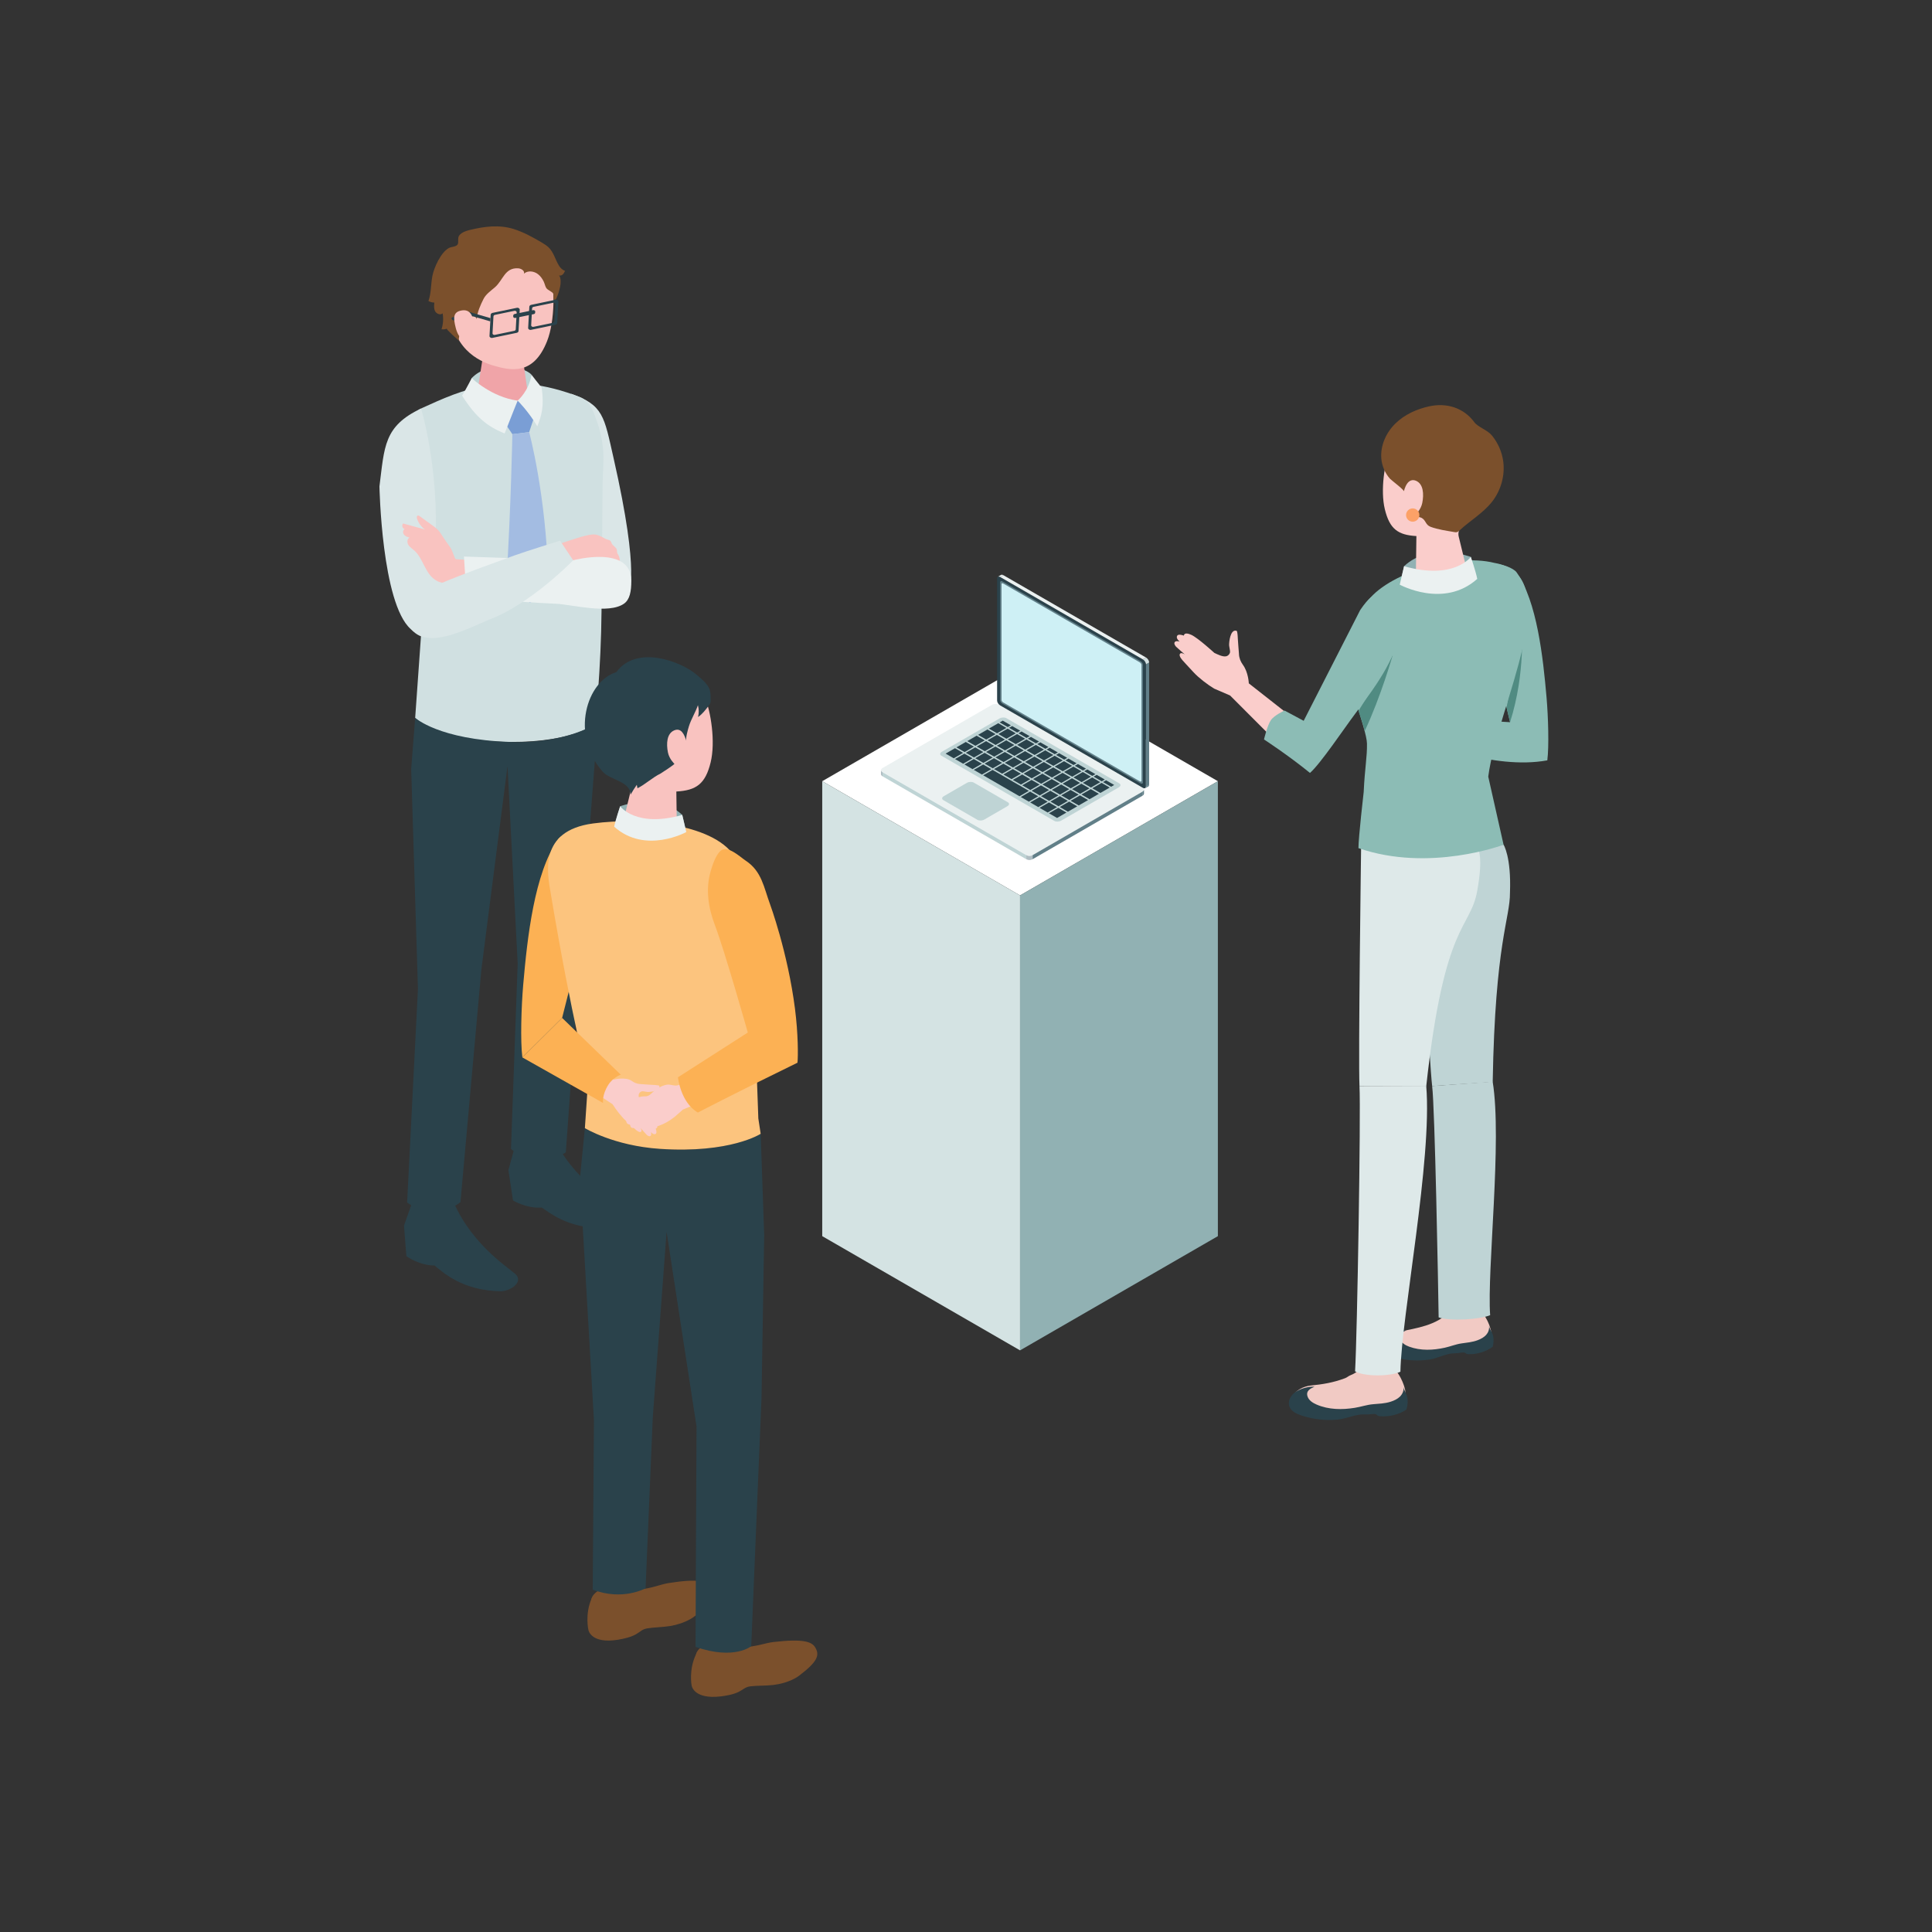 <?xml version="1.0" encoding="utf-8"?>
<!-- Generator: Adobe Illustrator 16.0.0, SVG Export Plug-In . SVG Version: 6.00 Build 0)  -->
<!DOCTYPE svg PUBLIC "-//W3C//DTD SVG 1.1//EN" "http://www.w3.org/Graphics/SVG/1.1/DTD/svg11.dtd">
<svg version="1.1" xmlns="http://www.w3.org/2000/svg" xmlns:xlink="http://www.w3.org/1999/xlink" x="0px" y="0px" width="150px"
	 height="150px" viewBox="0 0 150 150" enable-background="new 0 0 150 150" xml:space="preserve">
<rect x="0" y="0" width="150" height="150" fill="#333333" stroke="none"/>
<g id="レイヤー_1" display="none">
	<g display="inline">
		<g>
			<g>
				<g>
					<path fill="#F49895" d="M63.796,33.445c-0.084,0.127-0.194,0.128-0.305,0.202c-0.121,0.083-0.154,0.209-0.229,0.334
						c-0.157,0.261-0.403,0.479-0.706,0.549c-0.263,0.06-0.549,0.028-0.817,0.062c-0.071,0.009-0.146,0.014-0.211-0.017
						c-0.063-0.029-0.106-0.088-0.146-0.146c-0.186-0.267-0.334-0.617-0.188-0.907c0.061-0.121,0.164-0.213,0.266-0.302
						c0.232-0.205,0.465-0.41,0.697-0.615c0.118-0.104,0.238-0.208,0.381-0.271c0.262-0.116,0.564-0.079,0.841-0.008
						c0.139,0.035,0.279,0.08,0.39,0.172C64.003,32.691,63.952,33.207,63.796,33.445z"/>
					<path fill="#F6ABA8" d="M62.552,28.346c0.049-0.092,0.096-0.184,0.141-0.275c0.088-0.062,0.219-0.013,0.277,0.076
						c0.061,0.09,0.063,0.204,0.055,0.311c-0.034,0.367-0.223,0.719-0.319,1.073c-0.039,0.143-0.066,0.29-0.124,0.427
						c-0.042,0.097-0.098,0.188-0.143,0.283c-0.12,0.254-0.158,0.538-0.195,0.817c0.005-0.034,0.314,0.263,0.325,0.381
						c0.013,0.138,0,0.431-0.137,0.491c-0.573,0.26-1.087,0.581-1.744,0.531c-0.03-0.003-0.063-0.008-0.081-0.033
						c-0.013-0.02-0.012-0.045-0.01-0.067c0.041-0.383,0.232-0.724,0.428-1.048c0.187-0.309,0.275-0.597,0.41-0.918
						C61.731,29.692,62.188,29.029,62.552,28.346z"/>
					<path fill="#F6ABA8" d="M63.348,30.839c0.069,0.08,0.095,0.204,0.05,0.394c-0.159,0.678-0.315,1.178-0.841,1.646
						c-0.062,0.057-0.13,0.112-0.211,0.136s-0.18,0.005-0.228-0.063c-0.06-0.085-0.021-0.2,0.022-0.293
						c0.106-0.223,0.243-0.429,0.351-0.649c0.138-0.283,0.157-0.345-0.14-0.39c-0.117-0.018-0.163-0.161-0.168-0.279
						c-0.007-0.188,0.03-0.378,0.101-0.553c0.009-0.02,0.018-0.04,0.037-0.05c0.013-0.007,0.028-0.008,0.043-0.008
						C62.662,30.726,63.162,30.623,63.348,30.839z"/>
					<path fill="#F6ABA8" d="M63.942,31.298c0.059,0.089,0.067,0.215-0.002,0.397c-0.247,0.65-0.468,1.125-1.051,1.521
						c-0.069,0.048-0.144,0.095-0.227,0.106c-0.083,0.013-0.18-0.018-0.218-0.093c-0.048-0.092,0.005-0.201,0.062-0.288
						c0.135-0.205,0.297-0.392,0.433-0.598c0.174-0.262,0.202-0.32-0.087-0.403c-0.113-0.032-0.141-0.182-0.129-0.299
						c0.018-0.188,0.078-0.371,0.172-0.535c0.011-0.019,0.023-0.037,0.043-0.045c0.014-0.005,0.029-0.003,0.044-0.001
						C63.278,31.096,63.787,31.06,63.942,31.298z"/>
					<path fill="#F6ABA8" d="M64.294,31.871c0.046,0.085,0.045,0.199-0.031,0.359c-0.273,0.569-0.509,0.98-1.065,1.295
						c-0.066,0.037-0.137,0.074-0.214,0.079c-0.076,0.005-0.16-0.03-0.189-0.101c-0.035-0.086,0.021-0.182,0.078-0.256
						c0.137-0.176,0.298-0.332,0.437-0.507c0.176-0.224,0.206-0.274-0.049-0.372c-0.101-0.038-0.113-0.174-0.094-0.279
						c0.03-0.169,0.1-0.33,0.196-0.471c0.011-0.016,0.023-0.032,0.042-0.037c0.013-0.004,0.027-0.002,0.04,0.001
						C63.708,31.638,64.172,31.645,64.294,31.871z"/>
					<path fill="#F9C3C0" d="M60.546,32.424c0.005-0.014,0.01-0.026,0.015-0.039c0.106-0.273,0.255-0.536,0.394-0.795
						c0.028-0.051,0.058-0.105,0.108-0.135c0.032-0.02,0.069-0.026,0.106-0.033c0.273-0.053,0.561-0.14,0.838-0.162
						c0.248-0.02,0.487,0.043,0.732,0.043c0.371,0.078,0.717,0.195,1.1,0.189c0.121-0.002,0.266-0.005,0.338,0.092
						c0.088,0.116,0.004,0.285-0.107,0.378c-0.383,0.317-0.846,0.095-1.288,0.161c-0.038,0.006-0.078,0.015-0.111,0.036
						c-0.037,0.024-0.062,0.062-0.086,0.099c-0.094,0.149-0.198,0.289-0.095,0.45c0.093,0.144,0.192,0.239,0.235,0.412
						c0.079,0.316,0.011,0.652-0.036,0.969c-0.101,0.605-0.347,1.169-0.613,1.716c-0.012,0.022-0.025,0.048-0.049,0.057
						s-0.048,0-0.07-0.009c-0.584-0.226-1.133-0.543-1.621-0.937c0.168-0.18,0.564-0.651,0.521-0.922
						c-0.021-0.134-0.195-0.311-0.248-0.449c-0.061-0.159-0.098-0.328-0.111-0.498C60.48,32.83,60.476,32.628,60.546,32.424z"/>
				</g>
				<path fill="#EBF1F1" d="M62.053,36.848l0.411-0.622c0,0-0.333-0.759-1.2-1.225c-0.858-0.462-1.354-0.371-1.354-0.371
					l-0.339,0.554L62.053,36.848z"/>
				<path fill="#DAE6E7" d="M62.254,36.944c0,0-2.38,5.649-5.363,9.808c-0.485-0.132-2.838-1.307-4.602-2.259
					c-3.954-2.133-4.739-3.482-4.739-3.482s-1.537-1.276-2.574-2.913c-0.771-1.217-0.477-1.941,0.398-2.146
					c1.428-0.333,2.523-0.838,5.262,1.612c1.694,1.516,4.721,4.144,4.721,4.144l4.155-6.722
					C59.512,34.986,61.999,35.383,62.254,36.944z"/>
				<path fill="#FFFFFF" d="M35.206,60.272l0.49-6.912L34.188,39.68c-0.197-1.181,0.274-2.379,1.562-2.961
					c2.958-1.34,6.419-3.002,12.007-0.809c0.766,0.301,1.051,1.224,1.315,2c0.316,0.93,0.472,1.932,0.436,2.918
					c0,0.001-0.062,1.696-0.062,1.696c-0.027,3.232-0.055,6.467-0.083,9.7c-0.018,2.05-0.12,4.071-0.265,6.115
					c-0.064,0.898-0.02,2.288-0.02,2.288s-1.681,1.498-6.663,1.473C36.989,62.071,35.206,60.272,35.206,60.272z"/>
				<path fill="#2A424B" d="M34.968,97.118l-0.611,1.728l0.181,2.325c0,0,0.998,0.717,2.136,0.707
					c0.709,0.571,2.127,1.896,5.01,1.959c0.622,0.014,1.695-0.574,1.23-1.211c-0.285-0.393-3.292-2.107-4.791-5.569
					C36.507,96.898,34.968,97.118,34.968,97.118z"/>
				<path fill="#2A424B" d="M42.772,92.864l-0.482,1.771l0.351,2.305c0,0,1.048,0.633,2.182,0.533
					c0.748,0.513,2.261,1.72,5.139,1.551c0.621-0.036,1.647-0.708,1.138-1.306c-0.313-0.368-3.437-1.837-5.186-5.169
					C44.29,92.521,42.772,92.864,42.772,92.864z"/>
				<path fill="#BFD4D5" d="M44.044,34.197c-0.676-0.724-3.301-1.056-4.539,0.255c-0.09,0.64-0.221,1.057-0.221,1.057l2.269,0.814
					l2.435-0.344C43.987,35.979,44.106,34.693,44.044,34.197z"/>
				<path fill="#F0A4A8" d="M41.813,32c-0.977,0-1.495,0.549-1.495,1.025l-0.495,3.188c0.045,0.552,0.984,0.999,2.097,0.999
					s1.978-0.447,1.933-0.999l-0.481-3.334C43.331,32.396,42.79,32,41.813,32z"/>
				<path fill="#F9C3C0" d="M41.412,24.224c-2.78,0.021-3.547,2.108-3.547,4.642c-0.001,3.299,2.169,4.314,3.283,4.639
					c1.358,0.396,3.046,0.749,4.078-1.852c0.614-1.546,0.593-4.232,0.252-5.274C45.182,25.47,44.192,24.203,41.412,24.224z"/>
				<polygon fill="#7A9ED5" points="44.278,37.326 42.993,36.166 42.003,37.848 42.591,38.717 43.867,38.561 				"/>
				<path fill="#A3BCE2" d="M43.867,38.561l-1.276,0.156c0,0-0.103,5.431-0.445,11.08c-0.031,0.517,1.793,1.733,1.793,1.733
					s1.395-1.324,1.381-1.833C45.149,43.277,43.867,38.561,43.867,38.561z"/>
				<path fill="#7B502C" d="M43.472,26.519c0.072-0.22-0.21-0.392-0.44-0.405c-1.023-0.062-1.139,0.903-1.772,1.449
					c-0.317,0.272-0.682,0.518-0.866,0.893c-0.223,0.451-0.474,0.981-0.503,1.524c-0.344-0.954-1.646,1.407-1.311,1.673
					c-0.095-0.075-1.053-0.918-0.965-0.952c-0.129,0.05-0.271,0.066-0.406,0.046c0.125-0.389,0.155-0.809,0.086-1.211
					c-0.165,0.154-0.458,0.044-0.566-0.154c-0.109-0.198-0.088-0.439-0.063-0.664c-0.156-0.002-0.312-0.043-0.448-0.12
					c0.216-0.603,0.176-1.265,0.298-1.894c0.128-0.665,0.644-1.79,1.245-2.127c0.195-0.109,0.52-0.084,0.657-0.252
					c0.142-0.173-0.037-0.52,0.167-0.741c0.199-0.217,0.494-0.315,0.779-0.385c1.108-0.269,2.238-0.416,3.346-0.065
					c0.73,0.232,1.407,0.603,2.067,0.99c0.194,0.113,0.39,0.23,0.555,0.384c0.408,0.377,0.521,0.957,0.812,1.417
					c0.108,0.17,0.26,0.322,0.453,0.377c-0.043,0.098-0.088,0.197-0.164,0.271c-0.075,0.072-0.188,0.116-0.289,0.08
					c0.163,0.188,0.127,0.632,0.079,0.859c-0.061,0.291-0.16,0.617-0.285,0.888c-0.032,0.07-0.12,0.132-0.185,0.089
					c-0.05-0.033-0.051-0.105-0.045-0.164c0.013-0.114,0.033-0.243-0.039-0.333c-0.025-0.032-0.061-0.056-0.095-0.078
					c-0.1-0.064-0.198-0.13-0.296-0.194c-0.182-0.119-0.207-0.407-0.301-0.598c-0.105-0.212-0.241-0.412-0.43-0.559
					C44.239,26.322,43.763,26.261,43.472,26.519z"/>
				<path fill="#F9C3C0" d="M39.622,30.129c0,0-0.047-0.941-0.856-0.817c-0.69,0.104-0.675,0.553-0.475,1.338
					c0.2,0.784,0.68,1.158,1.165,1.136C39.942,31.764,39.622,30.129,39.622,30.129z"/>
				<path fill="#2A424B" d="M35.417,80.868l-0.515-16.713l0.304-3.883c0,0,1.807,1.649,7.21,1.828
					c4.444,0.146,6.663-1.473,6.663-1.473L47.8,77.303l-1.147,15.979c0,0-0.64,0.503-1.962,0.473
					c-1.499-0.034-2.204-0.731-2.204-0.731l0.507-14.084l-0.772-15.001l-1.985,15.46l-1.589,17.67c0,0-0.764,0.674-2.004,0.678
					c-1.254,0.004-2.048-0.648-2.048-0.648L35.417,80.868z"/>
				<path fill="#EBF1F1" d="M42.993,36.166c0,0-0.528,1.303-0.99,2.499c-1.288-0.528-2.167-1.201-3.232-2.882
					c0.308-0.488,0.734-1.331,0.734-1.331S41.004,35.906,42.993,36.166z"/>
				<path fill="#165B9E" d="M43.099,62.034L43.58,49.55c0,0,2.892-6.102,1.294-14.107c-0.018-0.089-0.037-0.174-0.058-0.263
					c-0.006-0.042-0.009-0.085-0.012-0.128c0.031,0.006,0.062,0.013,0.094,0.019c0.889,0.168,1.838,0.439,2.858,0.84
					c0.766,0.301,1.148,1.231,1.412,2.008c0.316,0.93,0.518,1.95,0.481,2.937c0,0.001-0.067,1.708-0.067,1.708
					c-0.027,3.233-0.1,6.488-0.128,9.722c-0.018,2.049-0.147,4.035-0.294,6.078c-0.063,0.899-0.082,2.418-0.082,2.418
					s-1.523,1.355-5.963,1.465L43.099,62.034z"/>
				<path fill="#3E77AF" d="M43.694,49.397c0,0,3.4-5.615,4.146-10.34c-0.52-0.263-1.358-0.43-1.358-0.43l0.839-1.446l-1.432-1.923
					l-1.266-0.241C44.624,35.018,46.7,41.49,43.694,49.397z"/>
				<path fill="#165B9E" d="M35.75,36.719c0.979-0.443,2.016-0.922,3.165-1.285l0.01-0.03l0.011,0.024c0,0,1.888,9.195,5.262,13.354
					c-0.061,3.917-0.647,13.454-0.647,13.454c-0.306,0.059-0.756,0.152-1.134,0.15c-0.964-0.005-1.812-0.066-2.556-0.163
					c-1.52-0.229-3.213-0.512-4.654-1.664c-0.002-0.069-0.002-0.167,0.001-0.284c0-0.001-0.001-0.002-0.001-0.002l0.001,0.001
					c0.033-1.352,0.379-5.622,0.48-6.787l0.009-0.126l-0.108-0.98l-0.522-4.748l-0.877-7.952
					C33.991,38.499,34.463,37.301,35.75,36.719z"/>
				<path fill="#004595" d="M35.151,48.417c0,0,0.442-1.949,1.169-4.847c-0.438,4.166-0.615,4.824-1.017,6.227L35.151,48.417z"/>
				<path fill="#3E77AF" d="M44.594,49.575c0,0-5.264-5.199-7.333-9.513c0.423-0.4,1.179-0.8,1.179-0.8l-1.218-1.146l0.875-2.391
					l1.088-0.456C39.185,35.271,40.998,44.227,44.594,49.575z"/>
				<path fill="#EBF1F1" d="M42.993,36.166c0,0,0.86-0.718,1.051-1.969c0,0,0.495,0.647,0.772,0.982
					c0.21,1.447-0.023,2.16-0.331,2.936C43.798,36.966,42.993,36.166,42.993,36.166"/>
				<path fill="#DAE6E7" d="M37.477,52.064l-0.735-4.922c0.298-5.878-1.088-10.377-1.088-10.377
					c-2.842,1.35-2.775,2.896-3.162,5.918c0,0,0.166,8.87,2.371,10.835C36.788,55.493,37.477,52.064,37.477,52.064z"/>
				<polygon fill="#2A424B" points="50.051,55.58 41.675,57.629 41.675,46.421 50.051,44.372 				"/>
				<path fill="#F9C3C0" d="M48.824,48.322c0.472-0.249,0.946-0.497,1.437-0.729c0.149-0.071,0.307-0.144,0.473-0.131
					c0.164,0.013,0.332,0.145,0.32,0.31c-0.009,0.135-0.125,0.232-0.232,0.314c-0.215,0.165-0.43,0.329-0.645,0.494
					c0.134,0.085,0.177,0.271,0.137,0.424c-0.041,0.154-0.146,0.281-0.259,0.394c0.135,0.082,0.164,0.271,0.129,0.424
					c-0.087,0.377,0.049,0.488,0.017,0.833c-0.025,0.271-0.349,0.385-0.578,0.532c-0.142,0.092-0.262,0.215-0.413,0.288
					c-0.188,0.092-0.403,0.098-0.611,0.103c-1.031,0.021-1.946-0.056-2.952,0.225c-0.165-0.594-0.422-1.613-0.645-2.188
					c0.75-0.231,1.527-0.104,2.229-0.457C47.769,48.886,48.294,48.603,48.824,48.322z"/>
				<path fill="#DAE6E7" d="M46.704,51.85c0.036-0.908-0.042-1.821-0.232-2.71c-3.671,0.425-7.338,0.876-11.002,1.354
					c-0.221,0.028-0.464,0.069-0.604,0.242c-0.104,0.129-0.128,0.304-0.147,0.469c-0.064,0.553-0.128,1.125,0.032,1.658
					c0.605,2.022,3.768,0.967,5.209,0.723C42.251,53.198,44.511,52.617,46.704,51.85z"/>
			</g>
		</g>
		<g>
			<g>
				<g>
					<path fill="#F1CAC4" d="M82.718,62.658l-0.05-3.94l0.727-1.622c0.208-0.545,0.531-1.369,0.02-1.82
						c-0.131-0.115-0.301-0.202-0.369-0.362c-0.049-0.114-0.039-0.253-0.115-0.351c-0.129-0.168-0.443-0.137-0.522-0.333
						c-0.035-0.087-0.007-0.19-0.044-0.276c-0.038-0.09-0.135-0.138-0.209-0.199c-0.264-0.219-0.266-0.613-0.246-0.954
						c0.027-0.462,0.054-0.924,0.08-1.386c0.012-0.194-0.012-0.441-0.195-0.503c-0.129-0.043-0.271,0.043-0.34,0.161
						c-0.134,0.23-0.156,0.669-0.217,0.941c-0.075,0.342-0.127,0.689-0.175,1.037c-0.055,0.396-0.001,0.991-0.153,1.361
						c-0.177,0.427-0.344,0.936-0.577,1.323c-0.026,0.043-0.239-0.334-0.249-0.369c-0.043-0.146-0.021-0.337-0.016-0.484
						c0.008-0.183-0.002-0.366-0.026-0.548c-0.026-0.185-0.074-0.375-0.196-0.516c-0.123-0.141-0.338-0.215-0.502-0.125
						c-0.108,1.125-0.104,2.466,0.182,3.565c0.113,0.442,0.273,0.887,0.506,1.283c0.045,0.077,0.4,0.479,0.386,0.556
						c-0.001,0.002-0.607,3.264-0.607,3.264L82.718,62.658z"/>
					<g>
						<path fill="#91B1B3" d="M64.846,58.266c0,0,3.041-1.156,5.019,0.697c0.139,0.586,0.328,1.389,0.328,1.389
							s-2.895,1.733-5.902-0.161C64.418,59.676,64.846,58.266,64.846,58.266z"/>
						<path fill="#8CBCB5" d="M80.686,71.956c1.739,0.568,2.307-1.975,2.438-5.257c0.131-3.281-0.113-5.041-0.154-6.715
							c-0.824-0.512-2.222-1.124-3.093-0.332C79.674,60.796,78.206,71.146,80.686,71.956z"/>
						<path fill="#8CBCB5" d="M68.615,74.51l-8.195,0.473l2.945-12.343c0.363-1.201-0.446-2.019-1.68-2.175
							c-0.98-0.124-1.611,0.101-1.875,0.477c-1.911,2.732-2.48,7.943-2.81,11.742c-0.155,1.785-0.24,4.562-0.069,5.875
							c5.104,0.937,11.397-1.812,11.397-1.812L68.615,74.51z"/>
						<g>
							<path fill="#2A424B" d="M62.547,122.279c-0.569,1.287-0.267,2.567-0.267,2.567s0.19,1.148,2.416,0.782
								c0.481-0.085,0.991-0.194,1.422-0.435c0.343-0.19,0.508-0.415,0.923-0.48c0.61-0.097,1.231-0.089,1.839-0.188
								c0.568-0.094,1.138-0.277,1.64-0.562c0.147-0.083,0.291-0.178,0.421-0.286c1.407-1.174,1.615-1.712,1.177-2.349
								c-0.281-0.407-0.926-0.666-3.395-0.271c-0.616,0.099-1.418,0.457-2.357,0.506c-0.315,0.016-0.636-0.031-0.923-0.162
								c-0.353-0.161-0.864-0.209-1.409-0.103C63.273,121.449,62.686,121.854,62.547,122.279z"/>
							
								<ellipse transform="matrix(-0.981 0.193 -0.193 -0.981 150.805 229.803)" fill="#2A424B" cx="64.218" cy="122.241" rx="1.724" ry="0.959"/>
						</g>
						<g>
							<path fill="#2A424B" d="M70.996,126.771c-0.624,1.262-0.377,2.554-0.377,2.554s0.141,1.155,2.38,0.886
								c0.485-0.064,0.999-0.151,1.439-0.373c0.351-0.176,0.525-0.393,0.942-0.44c0.614-0.069,1.234-0.036,1.846-0.108
								c0.572-0.069,1.148-0.228,1.662-0.491c0.151-0.077,0.298-0.165,0.434-0.268c1.455-1.112,1.687-1.641,1.275-2.296
								c-0.263-0.419-0.896-0.705-3.379-0.416c-0.62,0.072-1.437,0.396-2.377,0.403c-0.316,0.003-0.634-0.058-0.915-0.201
								c-0.346-0.177-0.854-0.246-1.403-0.163C71.758,125.974,71.152,126.354,70.996,126.771z"/>
							
								<ellipse transform="matrix(-0.989 0.15 -0.15 -0.989 163.573 241.245)" fill="#2A424B" cx="72.668" cy="126.805" rx="1.725" ry="0.959"/>
						</g>
						<path fill="#2A424B" d="M76.203,84.74l0.284,8.184l-0.218,13.186l-0.83,20.045c0,0-1.35,1.146-4.5,0.06
							c0-1.98,0.08-17.811,0.08-17.811l-2.422-15.741l-1.116,15.004l-0.581,13.81c0,0-1.869,1.042-4.271,0.106
							c0-0.631,0.098-13.701,0.098-13.701l-1.132-19.528l0.399-4.07c0,0,2.319,1.423,6.059,1.675
							C73.761,86.341,76.203,84.74,76.203,84.74z"/>
						<path fill="#8CBCB5" d="M61.994,84.282c0,0,2.319,1.423,6.059,1.675c5.708,0.384,8.15-1.217,8.15-1.217l-0.189-1.238
							c0,0-0.246-7.234-0.404-10.22c-0.121-2.285-0.349-8.795-1.367-10.718c-1.525-2.879-7.611-3.44-11.587-2.908
							c-4.454,0.596-3.688,4.07-3.412,5.711c1.704,10.146,3.014,15.02,3.014,15.02L61.994,84.282z"/>
						<g>
							<path fill="#8CBCB5" d="M81.7,71.868c-0.439,0.274-2.128,0.262-3.737-1.034c-3.605-2.905-5.1-4.741-5.1-4.741
								s-1.731-1.466-2.062-3.436c-0.245-1.465-1.083-2.523-0.156-2.491c1.563,0.054,3.678,0.017,5.993,3.014
								c1.433,1.854,3.008,2.386,4.233,4.304C81.314,68.175,82.695,71.245,81.7,71.868z"/>
						</g>
						<path fill="#63A49B" d="M60.749,73.605l-1.396-7.587c0,0-0.43,4.242,1.066,8.964C60.534,74.506,60.749,73.605,60.749,73.605z"
							/>
						<g>
							<path fill="#F8B9B6" d="M67.838,54.484c-1.033-0.083-1.629,0.454-1.67,0.958l-0.794,3.333
								c0.001,0.589,0.956,1.143,2.134,1.236s2.132-0.307,2.131-0.895l-0.227-3.568C69.411,55.032,68.872,54.566,67.838,54.484z"/>
							<path fill="#F9C3C0" d="M67.452,47.194c-3.017,0.399-3.566,2.771-3.224,5.521c0.446,3.583,2.94,4.392,4.195,4.593
								c1.528,0.246,3.408,0.4,4.178-2.562c0.458-1.763,0.07-4.679-0.441-5.764C71.715,48.037,70.469,46.795,67.452,47.194z"/>
							<path fill="#7B502C" d="M71.91,50.421c-0.044,0.654-0.366,1.286-0.87,1.705c-0.074,0.062-0.173,0.122-0.262,0.086
								c-0.102-0.041-0.12-0.171-0.142-0.278c-0.045-0.227-0.165-0.438-0.337-0.592c-0.155,0.461-0.413,0.888-0.749,1.24
								c-0.181,0.189-0.479,0.363-0.686,0.199c-0.067-0.054-0.109-0.137-0.18-0.188c-0.119-0.085-0.293-0.053-0.411,0.035
								c-0.118,0.087-0.196,0.217-0.277,0.34c-0.219,0.331-0.593,0.596-0.768,0.951c-0.175,0.357,0.022,0.751,0.118,1.13
								c0.009,0.036,0.018,0.073,0.006,0.108c-0.01,0.028-0.033,0.051-0.056,0.071c-0.116,0.104-0.254,0.184-0.401,0.233
								c-0.105,0.035-0.217,0.057-0.318,0.104c-0.233,0.107-0.385,0.337-0.594,0.487c-0.385,0.278-0.914-0.411-1.231-0.583
								c-0.354-0.191-0.688-0.416-0.905-0.766c-0.143-0.23-0.229-0.492-0.313-0.751c-0.384-1.17-0.855-2.495-0.704-3.743
								c0.06-0.498,0.223-0.983,0.488-1.41c0.139-0.222,0.304-0.427,0.49-0.61c0.135-0.132,0.476-0.295,0.56-0.448
								c0.001-0.002,1.527-2.781,6.167-1.177c1.869,0.646,3.032,2.726,2.15,4.619C72.509,50.867,72.226,50.602,71.91,50.421z"/>
							<path fill="#F9C3C0" d="M68.092,53.273c0,0-0.18-1.017-1.042-0.773c-0.735,0.208-0.657,0.692-0.334,1.518
								c0.323,0.826,0.896,1.166,1.42,1.076S68.092,53.273,68.092,53.273z"/>
						</g>
						<path fill="#EBF1F1" d="M64.846,58.266c0,0,1.284,1.77,5.019,0.697l0.328,1.389c0,0-3.313,1.822-5.83-0.436
							C64.492,59.286,64.846,58.266,64.846,58.266z"/>
					</g>
				</g>
			</g>
			<g>
				<g>
					<path fill="#F1CAC4" d="M112.967,116.988c0.819,0.807,0.974,1.869,0.974,1.869s0.201,0.93-1.599,1.32
						c-0.392,0.08-0.811,0.15-1.211,0.097c-0.316-0.042-0.51-0.163-0.845-0.087c-0.492,0.109-0.962,0.302-1.452,0.409
						c-0.46,0.1-0.947,0.132-1.414,0.066c-0.137-0.019-0.273-0.048-0.405-0.091c-0.422-0.14-1.394-0.446-1.481-0.967
						c-0.037-0.222,0.1-0.443,0.285-0.572c0.185-0.129,0.41-0.182,0.631-0.229c1.425-0.303,2.997-0.51,4.056-1.611
						c0.22-0.229,0.594-0.419,1.039-0.502C112.166,116.577,112.734,116.707,112.967,116.988z"/>
					<path fill="#2A424B" d="M112.832,119.495c-0.441,0.167-0.879,0.199-1.335,0.265c-0.453,0.066-0.893,0.249-1.345,0.349
						c-0.957,0.211-1.976,0.26-2.909-0.085c-0.294-0.107-0.596-0.275-0.715-0.564c-0.175-0.424,0.179-0.626,0.487-0.778
						c-0.496,0.005-1.064,0.203-1.455,0.511c-0.328,0.259-0.533,0.724-0.363,1.104c0.154,0.345,0.545,0.508,0.908,0.609
						c0.904,0.252,1.854,0.308,2.783,0.171c0.53-0.078,1.021-0.324,1.541-0.446c0.264-0.062,0.504-0.063,0.771-0.079
						c0.146-0.009,0.454-0.092,0.579-0.037c0.045,0.021,0.08,0.057,0.123,0.08c0.068,0.038,0.149,0.043,0.227,0.045
						c0.686,0.01,1.373-0.207,1.93-0.609c0.078-0.318,0.097-0.668,0.002-0.981c-0.074-0.249-0.277-0.467-0.303-0.734
						C113.816,118.94,113.38,119.288,112.832,119.495z"/>
					<path fill="#F1CAC4" d="M105.798,121.58c0.911,0.837,1.116,1.974,1.116,1.974s0.25,0.992-1.671,1.479
						c-0.418,0.101-0.866,0.191-1.298,0.149c-0.342-0.033-0.555-0.156-0.912-0.063c-0.524,0.138-1.022,0.361-1.546,0.494
						c-0.491,0.124-1.013,0.177-1.518,0.124c-0.148-0.016-0.296-0.041-0.439-0.083c-1.545-0.451-1.901-0.812-1.771-1.479
						c0.114-0.591,0.926-0.928,1.437-0.979c1.012-0.102,1.855-0.235,2.822-0.601c0.165-0.062,0.281-0.185,0.455-0.25
						c0.26-0.098,0.501-0.247,0.686-0.454c0.228-0.254,0.623-0.472,1.099-0.577C104.922,121.167,105.537,121.287,105.798,121.58z"/>
					<path fill="#2A424B" d="M105.729,124.515c-0.484,0.153-0.957,0.161-1.451,0.205c-0.49,0.043-0.973,0.213-1.465,0.292
						c-1.041,0.169-2.139,0.16-3.12-0.266c-0.31-0.134-0.623-0.332-0.733-0.649c-0.163-0.467,0.229-0.662,0.569-0.807
						c-0.532-0.025-1.155,0.153-1.593,0.46c-0.368,0.258-0.617,0.745-0.457,1.165c0.145,0.379,0.555,0.578,0.939,0.709
						c0.955,0.325,1.973,0.442,2.978,0.352c0.575-0.052,1.117-0.286,1.683-0.386c0.288-0.051,0.546-0.038,0.833-0.039
						c0.156-0.001,0.493-0.07,0.624-0.004c0.047,0.023,0.084,0.064,0.128,0.093c0.07,0.045,0.157,0.056,0.241,0.062
						c0.735,0.052,1.486-0.14,2.108-0.537c0.104-0.339,0.145-0.712,0.062-1.056c-0.065-0.271-0.271-0.518-0.282-0.807
						C106.818,123.979,106.328,124.325,105.729,124.515z"/>
					<path fill="#8CBCB5" d="M108.337,68.686l7.134,0.411l-2.564-10.745c-0.316-1.045-0.074-2.001,1-2.137
						c0.854-0.108,1.865,0.332,2.096,0.659c1.663,2.379,2.158,6.915,2.445,10.222c0.135,1.554,0.209,3.971,0.061,5.113
						c-4.443,0.816-9.922-1.576-9.922-1.576L108.337,68.686z"/>
					<path fill="#508B82" d="M115.185,67.898l1.215-6.605c0,0,0.373,3.693-0.929,7.804
						C115.371,68.682,115.185,67.898,115.185,67.898z"/>
					<path fill="#BFD4D5" d="M109.115,98.771c0.225,1.705,0.497,16.473,0.531,18.866c0.949,0.325,3.341,0.173,4.199-0.179
						c-0.266-3.646,0.99-14.246,0.207-19.048L109.115,98.771z"/>
					<path fill="#BFD4D5" d="M114.054,98.435c0.195-11.407,1.423-13.298,1.409-15.447c0.111-2.912-0.521-3.896-0.521-3.896
						l-1.834-0.017l-5.078,1.914c0,0,0.872,16.076,1.086,17.783L114.054,98.435z"/>
					<path fill="#DEE9E9" d="M103.189,98.787c0.118,2.112-0.184,20.312-0.36,23.25c0.804,0.455,2.914,0.41,3.696,0.03
						c0.082-4.488,2.61-17.335,2.108-23.295L103.189,98.787z"/>
					<path fill="#DEE9E9" d="M108.634,98.802c1.472-13.548,3.591-12.761,4.161-15.964c0.487-2.724,0.094-3.305,0.094-3.305
						l-3.852-2.017l-5.715,1.677c0,0-0.24,17.481-0.132,19.594L108.634,98.802z"/>
					<path fill="#91B1B3" d="M112.271,55.617c0,0-3.298-1.253-5.442,0.757c-0.15,0.635-0.355,1.505-0.355,1.505
						s3.139,1.881,6.4-0.174C112.735,57.146,112.271,55.617,112.271,55.617z"/>
					<path fill="#8CBCB5" d="M103.533,74.785c0.088-1.933,0.289-2.861,0.268-3.948c-0.025-1.229-1.872-5.485-1.258-6.551
						c0.877-1.521,0.994-2.66,1.034-4.638c1.342-2.533,7.199-4.398,10.623-3.541c6.054,1.018,0.249,11.577-0.51,17.428l1.251,5.556
						c0,0-6.042,2.28-11.836,0.274C103.105,78.492,103.533,74.785,103.533,74.785z"/>
					<path fill="#FACDCB" d="M105.667,46.922c0.36-0.844,1.437-1.979,4.206-1.754c2.771,0.226,3.356,2.271,3.21,4.689
						c-0.083,1.375-0.649,2.53-1.532,3.256c-0.246,0.203-0.344,0.536-0.268,0.847c0.207,0.85,0.576,2.37,0.576,2.37
						c-0.006,0.498-0.922,0.975-2.044,1.063c-1.123,0.089-2.028-0.243-2.021-0.741l0.037-2.736c-1.509-0.084-2.18-0.576-2.573-2.179
						C104.878,50.186,105.253,47.892,105.667,46.922z"/>
					<path fill="#EBF1F1" d="M112.271,55.617c0,0-1.393,1.919-5.442,0.757l-0.355,1.505c0,0,3.594,1.978,6.322-0.471
						C112.654,56.725,112.271,55.617,112.271,55.617z"/>
					<path fill="#7B502C" d="M112.674,52.375c-0.439,0.348-0.892,0.682-1.302,1.061c-0.077,0.072-0.158,0.147-0.261,0.167
						c-0.064,0.013-0.131,0.001-0.195-0.011c-0.624-0.109-1.334-0.205-1.928-0.428c-0.418-0.162-0.369-0.512-0.712-0.718
						c-0.093-0.056-0.207-0.061-0.309-0.099c-0.312-0.112-0.095-0.281,0.022-0.439c0.149-0.203,0.268-0.435,0.318-0.684
						c0.146-0.729,0.095-1.558-0.513-1.816c-0.3-0.128-0.558-0.011-0.731,0.248c-0.086,0.13-0.149,0.277-0.201,0.423
						c-0.01,0.028-0.031,0.146-0.057,0.186c-0.004,0.007-0.009,0.011-0.013,0.013c0.148-0.049-1.013-0.915-1.12-1.035
						c-0.404-0.456-0.656-1.051-0.705-1.658c-0.085-1.051,0.393-2.102,1.145-2.842c0.752-0.739,1.754-1.188,2.785-1.409
						c1.393-0.299,2.785,0.114,3.649,1.295c0.298,0.405,1.063,0.632,1.433,1.078c0.495,0.598,0.823,1.337,0.929,2.106
						c0.161,1.169-0.188,2.394-0.918,3.319C113.615,51.607,113.152,51.999,112.674,52.375z"/>
					<path fill="#508B82" d="M103.105,68.177l2.8-4.567c0,0-0.975,3.429-2.292,6.211C103.559,69.429,103.105,68.177,103.105,68.177z
						"/>
					<path fill="#FACDCB" d="M96.854,71.142l-4.219-4.223l-1.3-0.562c-0.533-0.319-1.267-0.881-1.687-1.339
						c-0.457-0.498-0.802-0.864-0.909-0.99c-0.16-0.188-0.304-0.428-0.162-0.54c0.107-0.084,0.366,0.082,0.366,0.082
						s-0.631-0.54-0.711-0.627s-0.213-0.274-0.096-0.395c0.116-0.121,0.39-0.019,0.39-0.019c-0.26-0.223-0.273-0.396-0.188-0.508
						c0.109-0.142,0.53,0.014,0.53,0.014s-0.005-0.342,0.604-0.063c0.546,0.251,1.878,1.473,1.878,1.473
						c0.332,0.155,0.648,0.314,0.927,0.283c0.17-0.019,0.322-0.169,0.354-0.336c0.021-0.104-0.073-0.471-0.075-0.576
						c-0.005-0.283,0.096-1.248,0.554-1.186c0.025,0.003,0.051,0.011,0.069,0.028c0.021,0.021,0.027,0.05,0.033,0.078
						c0.04,0.186,0.047,0.387,0.057,0.575c0.021,0.401,0.062,0.801,0.09,1.201c0,0.01,0.001,0.02,0.002,0.029
						c0.014,0.318,0.133,0.617,0.32,0.875c0.451,0.618,0.48,1.512,0.48,1.512l3.266,2.564L96.854,71.142z"/>
					<path fill="#8CBCB5" d="M97.077,68.146l1.562,0.837l4.608-9.029c1.427-2.093,1.646-1.041,2.513-0.445
						c0.688,0.475,0.958,0.972,0.912,1.357c-0.336,2.799-1.91,4.977-3.843,7.555c-0.908,1.212-2.831,4.083-3.678,4.814
						c-1.756-1.431-3.748-2.73-3.748-2.73s0.261-1.133,0.557-1.567C96.237,68.528,97.077,68.146,97.077,68.146z"/>
					<circle fill="#FCA167" cx="107.53" cy="52.204" r="0.542"/>
				</g>
			</g>
		</g>
	</g>
</g>
<g id="レイヤー_2">
	<g>
		<path fill="#F1CAC4" d="M114.857,101.665c0.78,0.767,0.928,1.778,0.928,1.778s0.19,0.885-1.522,1.258
			c-0.373,0.076-0.772,0.143-1.153,0.092c-0.301-0.04-0.484-0.155-0.804-0.084c-0.468,0.105-0.915,0.289-1.382,0.391
			c-0.438,0.095-0.902,0.125-1.346,0.063c-0.131-0.019-0.262-0.046-0.387-0.087c-0.402-0.133-1.327-0.424-1.41-0.92
			c-0.036-0.211,0.095-0.423,0.271-0.545c0.176-0.122,0.391-0.173,0.6-0.217c1.357-0.289,2.854-0.486,3.861-1.535
			c0.209-0.218,0.565-0.398,0.99-0.478C114.096,101.273,114.636,101.397,114.857,101.665z"/>
		<path fill="#2A424B" d="M114.73,104.051c-0.42,0.159-0.838,0.189-1.271,0.253c-0.432,0.062-0.85,0.236-1.28,0.331
			c-0.911,0.201-1.882,0.247-2.771-0.08c-0.279-0.104-0.566-0.263-0.68-0.538c-0.167-0.404,0.17-0.596,0.464-0.741
			c-0.473,0.005-1.014,0.194-1.386,0.486c-0.312,0.246-0.507,0.688-0.346,1.052c0.146,0.328,0.52,0.483,0.865,0.58
			c0.86,0.239,1.766,0.292,2.648,0.163c0.506-0.075,0.973-0.309,1.468-0.426c0.251-0.059,0.479-0.06,0.733-0.075
			c0.139-0.009,0.433-0.087,0.552-0.034c0.043,0.019,0.076,0.053,0.117,0.076c0.064,0.036,0.142,0.04,0.216,0.041
			c0.652,0.01,1.307-0.196,1.836-0.578c0.075-0.304,0.093-0.637,0.003-0.936c-0.071-0.236-0.265-0.444-0.288-0.699
			C115.667,103.523,115.251,103.854,114.73,104.051z"/>
		<path fill="#F1CAC4" d="M108.033,106.037c0.866,0.795,1.062,1.878,1.062,1.878s0.238,0.944-1.591,1.407
			c-0.397,0.097-0.825,0.183-1.235,0.143c-0.326-0.032-0.528-0.148-0.868-0.061c-0.5,0.131-0.974,0.344-1.472,0.471
			c-0.468,0.118-0.965,0.168-1.445,0.118c-0.142-0.016-0.282-0.04-0.418-0.079c-1.471-0.43-1.811-0.772-1.688-1.408
			c0.109-0.562,0.883-0.883,1.368-0.932c0.963-0.098,1.767-0.225,2.687-0.572c0.157-0.059,0.268-0.176,0.434-0.237
			c0.247-0.094,0.477-0.236,0.652-0.433c0.217-0.242,0.594-0.449,1.047-0.55C107.198,105.643,107.785,105.757,108.033,106.037z"/>
		<path fill="#2A424B" d="M107.967,108.83c-0.461,0.146-0.912,0.153-1.381,0.195c-0.468,0.041-0.927,0.202-1.396,0.277
			c-0.991,0.161-2.036,0.152-2.971-0.253c-0.294-0.128-0.593-0.316-0.698-0.618c-0.154-0.444,0.219-0.63,0.543-0.769
			c-0.508-0.023-1.1,0.147-1.518,0.438c-0.35,0.246-0.586,0.709-0.434,1.109c0.137,0.36,0.527,0.551,0.894,0.675
			c0.909,0.31,1.878,0.421,2.835,0.335c0.547-0.05,1.063-0.272,1.602-0.368c0.274-0.048,0.521-0.035,0.793-0.036
			c0.149-0.002,0.471-0.068,0.595-0.005c0.045,0.023,0.079,0.062,0.122,0.089c0.066,0.043,0.149,0.053,0.229,0.059
			c0.701,0.049,1.416-0.133,2.008-0.512c0.099-0.321,0.138-0.678,0.059-1.004c-0.062-0.26-0.257-0.493-0.268-0.769
			C109.005,108.319,108.538,108.649,107.967,108.83z"/>
		<path fill="#8CBCB5" d="M110.45,55.68l6.791,0.391l-2.44-10.229c-0.302-0.996-0.071-1.905,0.951-2.035
			c0.812-0.104,1.776,0.316,1.995,0.628c1.583,2.265,2.056,6.583,2.328,9.731c0.128,1.479,0.198,3.779,0.058,4.868
			c-4.23,0.776-9.445-1.501-9.445-1.501L110.45,55.68z"/>
		<path fill="#508B82" d="M116.969,54.93l1.156-6.288c0,0,0.355,3.517-0.884,7.429C117.146,55.676,116.969,54.93,116.969,54.93z"/>
		<path fill="#BFD4D5" d="M111.191,84.321c0.213,1.624,0.473,15.683,0.505,17.961c0.904,0.31,3.182,0.164,3.999-0.17
			c-0.254-3.47,0.942-13.562,0.196-18.134L111.191,84.321z"/>
		<path fill="#BFD4D5" d="M115.893,84.001c0.186-10.86,1.354-12.661,1.341-14.706c0.106-2.772-0.496-3.71-0.496-3.71l-1.745-0.016
			l-4.834,1.822c0,0,0.829,15.305,1.033,16.93L115.893,84.001z"/>
		<path fill="#DEE9E9" d="M105.55,84.336c0.112,2.012-0.175,19.338-0.343,22.135c0.766,0.434,2.773,0.391,3.52,0.029
			c0.077-4.273,2.484-16.504,2.006-22.177L105.55,84.336z"/>
		<path fill="#DEE9E9" d="M110.732,84.351c1.401-12.897,3.418-12.148,3.962-15.197c0.464-2.594,0.089-3.147,0.089-3.147
			l-3.667-1.919l-5.439,1.597c0,0-0.229,16.642-0.126,18.652L110.732,84.351z"/>
		<path fill="#91B1B3" d="M114.195,43.238c0,0-3.14-1.193-5.182,0.721c-0.143,0.604-0.339,1.433-0.339,1.433s2.988,1.79,6.094-0.166
			C114.637,44.694,114.195,43.238,114.195,43.238z"/>
		<path fill="#8CBCB5" d="M105.877,61.486c0.084-1.84,0.275-2.725,0.254-3.759c-0.023-1.171-1.781-5.222-1.196-6.236
			c0.835-1.447,0.946-2.533,0.984-4.415c1.277-2.411,6.854-4.188,10.113-3.371c5.764,0.969,0.236,11.021-0.485,16.592l1.19,5.288
			c0,0-5.752,2.171-11.268,0.263C105.47,65.016,105.877,61.486,105.877,61.486z"/>
		<path fill="#FACDCB" d="M107.908,34.961c0.343-0.805,1.367-1.885,4.005-1.671c2.638,0.215,3.194,2.162,3.056,4.465
			c-0.079,1.309-0.618,2.409-1.459,3.1c-0.234,0.193-0.327,0.511-0.256,0.806c0.198,0.81,0.55,2.257,0.55,2.257
			c-0.006,0.475-0.878,0.927-1.946,1.012s-1.93-0.231-1.924-0.706l0.035-2.604c-1.436-0.081-2.074-0.549-2.449-2.074
			C107.157,38.066,107.514,35.883,107.908,34.961z"/>
		<path fill="#EBF1F1" d="M114.195,43.238c0,0-1.326,1.827-5.182,0.721l-0.339,1.433c0,0,3.422,1.883,6.02-0.448
			C114.56,44.292,114.195,43.238,114.195,43.238z"/>
		<path fill="#7B502C" d="M114.58,40.152c-0.419,0.33-0.85,0.648-1.24,1.01c-0.073,0.066-0.15,0.139-0.248,0.158
			c-0.062,0.012-0.125,0.001-0.187-0.011c-0.594-0.104-1.27-0.194-1.835-0.407c-0.398-0.153-0.352-0.487-0.678-0.683
			c-0.088-0.054-0.197-0.059-0.294-0.094c-0.297-0.107-0.09-0.269,0.021-0.419c0.143-0.193,0.256-0.414,0.304-0.65
			c0.14-0.694,0.091-1.484-0.488-1.73c-0.285-0.121-0.53-0.01-0.696,0.237c-0.082,0.123-0.142,0.263-0.191,0.401
			c-0.01,0.027-0.029,0.141-0.054,0.178c-0.004,0.006-0.009,0.01-0.013,0.012c0.142-0.047-0.963-0.871-1.065-0.986
			c-0.385-0.434-0.625-1-0.672-1.577c-0.08-1.001,0.374-2.002,1.09-2.706s1.67-1.131,2.651-1.342
			c1.325-0.283,2.651,0.109,3.475,1.232c0.283,0.387,1.012,0.602,1.364,1.027c0.471,0.569,0.783,1.272,0.884,2.005
			c0.153,1.112-0.178,2.279-0.874,3.16C115.475,39.422,115.034,39.793,114.58,40.152z"/>
		<path fill="#508B82" d="M105.47,55.195l2.665-4.35c0,0-0.928,3.266-2.182,5.915C105.901,56.387,105.47,55.195,105.47,55.195z"/>
		<path fill="#FACDCB" d="M99.519,58.018l-4.017-4.021l-1.237-0.534c-0.508-0.305-1.206-0.839-1.605-1.275
			c-0.435-0.474-0.764-0.822-0.866-0.942c-0.152-0.179-0.289-0.407-0.153-0.514c0.103-0.081,0.349,0.077,0.349,0.077
			s-0.601-0.514-0.678-0.596c-0.076-0.084-0.201-0.261-0.091-0.377c0.111-0.115,0.371-0.017,0.371-0.017
			c-0.247-0.212-0.261-0.377-0.179-0.483c0.105-0.135,0.505,0.013,0.505,0.013s-0.005-0.325,0.575-0.06
			c0.52,0.238,1.787,1.401,1.787,1.401c0.316,0.147,0.618,0.3,0.883,0.27c0.161-0.018,0.307-0.16,0.337-0.32
			c0.019-0.098-0.07-0.447-0.072-0.548c-0.005-0.27,0.091-1.188,0.527-1.129c0.024,0.004,0.048,0.011,0.065,0.027
			c0.02,0.019,0.027,0.047,0.033,0.074c0.037,0.177,0.044,0.369,0.053,0.548c0.021,0.382,0.059,0.762,0.086,1.144
			c0,0.009,0.001,0.018,0.001,0.028c0.013,0.303,0.127,0.587,0.306,0.832c0.43,0.589,0.458,1.439,0.458,1.439l3.108,2.441
			L99.519,58.018z"/>
		<path fill="#8CBCB5" d="M99.73,55.166l1.487,0.797l4.387-8.597c1.358-1.993,1.567-0.991,2.392-0.424
			c0.654,0.451,0.912,0.925,0.869,1.292c-0.32,2.664-1.818,4.737-3.658,7.192c-0.865,1.153-2.695,3.887-3.502,4.583
			c-1.671-1.362-3.568-2.599-3.568-2.599s0.249-1.079,0.53-1.493C98.932,55.529,99.73,55.166,99.73,55.166z"/>
		<circle fill="#FCA167" cx="109.682" cy="39.988" r="0.516"/>
	</g>
	<g>
		<polygon fill="#FFFFFF" points="63.838,60.652 79.197,69.52 94.556,60.652 79.197,51.785 		"/>
		<polygon fill="#D4E3E3" points="79.197,69.52 63.838,60.652 63.838,95.974 79.197,104.842 		"/>
		<polygon fill="#91B1B3" points="79.197,69.52 94.556,60.652 94.556,95.974 79.197,104.842 		"/>
	</g>
	<g>
		<path fill="#DAE6E7" d="M48.775,45.98c0,0,0.993-1.027-1.14-10.425c-0.733-3.231-0.783-4.104-3.293-4.984
			c-2.175,2.602,1.589,15.643,1.589,15.643L48.775,45.98z"/>
		<path fill="#D0E0E1" d="M32.234,55.736l0.501-7.062l-1.541-13.979c-0.201-1.207,0.281-2.431,1.596-3.026
			c3.022-1.368,6.56-3.067,12.269-0.825c0.782,0.307,1.074,1.249,1.344,2.043c0.323,0.949,0.482,1.975,0.445,2.982
			c0,0.001-0.063,1.732-0.063,1.732c-0.028,3.304-0.056,6.608-0.084,9.912c-0.018,2.094-0.123,4.16-0.271,6.248
			c-0.065,0.919-0.019,2.339-0.019,2.339s-1.718,1.531-6.809,1.505C34.056,57.575,32.234,55.736,32.234,55.736z"/>
		<path fill="#2A424B" d="M31.991,93.387l-0.625,1.766l0.185,2.377c0,0,1.02,0.731,2.183,0.722c0.724,0.584,2.174,1.938,5.119,2.002
			c0.636,0.014,1.731-0.587,1.258-1.237c-0.292-0.401-3.364-2.153-4.896-5.691C33.563,93.163,31.991,93.387,31.991,93.387z"/>
		<path fill="#2A424B" d="M39.966,89.04l-0.494,1.811l0.358,2.354c0,0,1.071,0.647,2.229,0.545c0.765,0.524,2.31,1.758,5.251,1.585
			c0.635-0.037,1.684-0.724,1.163-1.334c-0.32-0.377-3.512-1.877-5.299-5.281C41.517,88.69,39.966,89.04,39.966,89.04z"/>
		<path fill="#BFD4D5" d="M41.266,29.092c-0.691-0.739-3.374-1.079-4.639,0.261c-0.092,0.653-0.225,1.079-0.225,1.079l2.317,0.833
			l2.488-0.352C41.208,30.913,41.329,29.599,41.266,29.092z"/>
		<path fill="#F0A4A8" d="M38.986,26.847c-0.998,0-1.528,0.561-1.528,1.047l-0.505,3.259c0.046,0.564,1.005,1.021,2.142,1.021
			s2.021-0.457,1.975-1.021l-0.491-3.406C40.537,27.251,39.983,26.847,38.986,26.847z"/>
		<path fill="#F9C3C0" d="M38.576,18.9c-2.841,0.021-3.625,2.154-3.625,4.743c0,3.371,2.217,4.408,3.356,4.74
			c1.387,0.404,3.112,0.765,4.167-1.893c0.627-1.579,0.606-4.325,0.257-5.39C42.427,20.174,41.417,18.879,38.576,18.9z"/>
		<polygon fill="#7A9ED5" points="41.505,32.289 40.191,31.104 39.179,32.821 39.781,33.71 41.084,33.551 		"/>
		<path fill="#A3BCE2" d="M41.084,33.551l-1.304,0.159c0,0-0.105,5.549-0.456,11.322c-0.032,0.528,1.832,1.771,1.832,1.771
			s1.425-1.354,1.411-1.873C42.394,38.37,41.084,33.551,41.084,33.551z"/>
		<path fill="#7B502C" d="M40.68,21.245c0.074-0.224-0.214-0.399-0.45-0.414c-1.046-0.062-1.163,0.923-1.812,1.481
			c-0.324,0.278-0.696,0.529-0.885,0.912c-0.228,0.461-0.484,1.003-0.514,1.558c-0.352-0.976-1.682,1.438-1.339,1.709
			c-0.097-0.076-1.076-0.938-0.986-0.973c-0.131,0.052-0.276,0.067-0.415,0.046c0.128-0.397,0.159-0.825,0.087-1.236
			c-0.168,0.157-0.468,0.044-0.579-0.158s-0.089-0.448-0.064-0.678c-0.16-0.001-0.319-0.044-0.459-0.123
			c0.221-0.616,0.181-1.292,0.305-1.935c0.131-0.68,0.658-1.829,1.272-2.174c0.2-0.112,0.532-0.085,0.672-0.257
			c0.145-0.176-0.038-0.53,0.17-0.757c0.203-0.221,0.504-0.323,0.797-0.393c1.132-0.274,2.287-0.425,3.418-0.066
			c0.746,0.236,1.438,0.615,2.112,1.011c0.198,0.117,0.397,0.237,0.567,0.393c0.417,0.385,0.531,0.978,0.83,1.448
			c0.11,0.173,0.265,0.33,0.462,0.386c-0.044,0.099-0.09,0.201-0.168,0.277c-0.076,0.074-0.191,0.119-0.295,0.081
			c0.167,0.193,0.13,0.646,0.082,0.879c-0.062,0.297-0.164,0.631-0.292,0.907c-0.033,0.072-0.122,0.134-0.188,0.09
			c-0.05-0.034-0.053-0.107-0.046-0.167c0.013-0.117,0.033-0.249-0.04-0.341c-0.026-0.033-0.062-0.057-0.097-0.08
			c-0.101-0.066-0.202-0.132-0.303-0.199c-0.185-0.121-0.21-0.416-0.307-0.61c-0.107-0.217-0.247-0.421-0.439-0.571
			C41.465,21.044,40.978,20.982,40.68,21.245z"/>
		<path fill="#2A424B" d="M32.449,76.782l-0.525-17.078l0.31-3.968c0,0,1.847,1.686,7.368,1.868c4.541,0.15,6.809-1.505,6.809-1.505
			l-1.308,17.04l-1.172,16.327c0,0-0.654,0.515-2.005,0.482c-1.531-0.035-2.252-0.747-2.252-0.747l0.519-14.393l-0.79-15.328
			l-2.029,15.797L35.75,93.335c0,0-0.78,0.689-2.048,0.693c-1.282,0.003-2.092-0.664-2.092-0.664L32.449,76.782z"/>
		<path fill="#EBF1F1" d="M40.191,31.104c0,0-0.54,1.33-1.013,2.552c-1.315-0.539-2.214-1.226-3.303-2.943
			c0.314-0.499,0.75-1.36,0.75-1.36S38.158,30.838,40.191,31.104z"/>
		<path fill="#004595" d="M32.178,43.623c0,0,0.452-1.992,1.194-4.954c-0.448,4.258-0.628,4.93-1.039,6.363L32.178,43.623z"/>
		<path fill="#EBF1F1" d="M40.191,31.104c0,0,0.878-0.734,1.074-2.013c0,0,0.505,0.662,0.789,1.003
			c0.214,1.48-0.024,2.208-0.338,3.001C41.014,31.921,40.191,31.104,40.191,31.104"/>
		<path fill="#DAE6E7" d="M34.554,47.35l-0.751-5.03c0.304-6.006-1.112-10.604-1.112-10.604c-2.904,1.38-2.836,2.961-3.231,6.048
			c0,0,0.17,9.063,2.423,11.071C33.85,50.854,34.554,47.35,34.554,47.35z"/>
		<path fill="#F9C3C0" d="M34.338,41.602c-0.091-0.146-0.183-0.292-0.299-0.42c-0.134-0.147-0.297-0.266-0.458-0.383
			c-0.334-0.241-0.669-0.483-1.003-0.726c-0.038-0.026-0.08-0.055-0.126-0.049c-0.101,0.014-0.104,0.159-0.072,0.255
			c0.111,0.328,0.325,0.62,0.603,0.827c-0.562-0.154-1.125-0.309-1.687-0.463c-0.131,0.133-0.05,0.4,0.132,0.439
			c-0.155,0.062-0.169,0.296-0.065,0.426c0.104,0.132,0.275,0.186,0.437,0.231c-0.198,0.089-0.212,0.38-0.098,0.564
			c0.114,0.184,0.31,0.299,0.47,0.444c0.735,0.665,0.823,1.873,1.771,2.366c0.62,0.323,1.331-0.032,1.981,0.024
			c0.1,0.008,0.353,0.119,0.437,0.086c0.148-0.06,0.106-0.342,0.108-0.484c0.007-0.432-0.044-0.861-0.083-1.29
			c-0.311,0.008-0.623-0.002-0.932-0.029c-0.028-0.003-0.058-0.005-0.081-0.021c-0.026-0.018-0.041-0.048-0.054-0.076
			c-0.138-0.311-0.189-0.567-0.386-0.858C34.738,42.177,34.524,41.899,34.338,41.602z"/>
		<path fill="#F9C3C0" d="M46.708,41.671c0.06,0.03,0.118,0.064,0.176,0.098c0.104,0.062,0.176,0.094,0.286,0.126
			c0.095,0.027,0.188,0.04,0.248,0.128c0.035,0.052,0.049,0.114,0.076,0.171c0.098,0.2,0.372,0.299,0.405,0.521
			c0.009,0.059-0.001,0.119,0.011,0.177c0.015,0.069,0.06,0.128,0.095,0.188c0.056,0.099,0.165,0.397,0.076,0.503
			c-0.068,0.082-0.377-0.018-0.489-0.033c-0.393-0.058-0.788-0.106-1.185-0.128c-0.775-0.042-1.571,0.021-2.287,0.343
			c-0.108,0.045-0.61-1.371-0.645-1.546c-0.004-0.023,1.471-0.487,1.608-0.528c0.272-0.079,0.548-0.146,0.83-0.184
			C46.214,41.466,46.439,41.528,46.708,41.671z"/>
		<path fill="#EBF1F1" d="M36.223,46.384l-0.202-3.174l8.512,0.283c0,0,4.46-1.191,4.481,1.576c0.006,0.865-0.123,1.484-0.561,1.796
			c-1.202,0.853-4.075,0.065-5.25,0.012C39.809,46.723,36.223,46.384,36.223,46.384z"/>
		<path fill="#DAE6E7" d="M44.5,43.5l-1.019-1.523c0,0-2.716,0.848-3.556,1.154c-2.044,0.75-3.783,1.354-5.791,2.196
			c-1.039,0.435-2.35,0.816-2.237,2.596c0.207,3.235,4.725,0.709,6.222,0.127C41.286,46.819,44.5,43.5,44.5,43.5z"/>
		<g>
			<polygon fill="#2A424B" points="38.082,24.7 36.348,24.196 36.334,24.448 38.067,24.951 			"/>
			<path fill="#2A424B" d="M36.348,24.196l-1.125,0.432c-0.087-0.018-0.16,0.021-0.164,0.09l0,0
				c-0.004,0.07,0.069,0.146,0.162,0.164l1.112-0.434L36.348,24.196z"/>
		</g>
		<g>
			<path fill="#2A424B" d="M39.959,24.379l1.438-0.299c0.073-0.016,0.161,0.046,0.157,0.109l-0.005,0.087
				c-0.003,0.056-0.044,0.099-0.108,0.111l-1.438,0.299c-0.074,0.016-0.162-0.045-0.158-0.109l0.005-0.087
				C39.854,24.435,39.895,24.393,39.959,24.379z"/>
			<path fill="#2A424B" d="M38.24,24.292l1.903-0.396c0.098-0.02,0.214,0.061,0.209,0.146l-0.092,1.652
				c-0.004,0.073-0.059,0.13-0.144,0.147l-1.903,0.396c-0.098,0.02-0.214-0.061-0.209-0.146l0.092-1.652
				C38.1,24.366,38.155,24.31,38.24,24.292z M38.312,24.564l-0.074,1.322c-0.004,0.067,0.089,0.132,0.167,0.116l1.522-0.316
				c0.068-0.015,0.112-0.06,0.115-0.119l0.073-1.321c0.003-0.067-0.089-0.132-0.167-0.116l-1.523,0.316
				C38.36,24.461,38.316,24.506,38.312,24.564z"/>
			<path fill="#2A424B" d="M41.241,23.668l1.903-0.396c0.098-0.021,0.214,0.06,0.209,0.145l-0.092,1.652
				c-0.004,0.074-0.059,0.131-0.144,0.148l-1.903,0.395c-0.098,0.021-0.214-0.06-0.209-0.145l0.092-1.652
				C41.102,23.742,41.156,23.686,41.241,23.668z M41.313,23.941l-0.073,1.321c-0.003,0.068,0.089,0.133,0.167,0.116l1.523-0.316
				c0.067-0.015,0.111-0.06,0.115-0.118l0.074-1.322c0.004-0.067-0.089-0.132-0.167-0.116l-1.522,0.317
				C41.361,23.837,41.317,23.882,41.313,23.941z"/>
		</g>
		<path fill="#F9C3C0" d="M36.747,24.935c0,0-0.049-0.961-0.876-0.836c-0.706,0.107-0.689,0.566-0.485,1.367
			c0.204,0.803,0.694,1.184,1.191,1.161S36.747,24.935,36.747,24.935z"/>
	</g>
	<g>
		<path fill="#91B1B3" d="M48.149,62.597c0,0,2.921-1.108,4.82,0.671c0.133,0.562,0.315,1.333,0.315,1.333s-2.78,1.666-5.67-0.154
			C47.738,63.952,48.149,62.597,48.149,62.597z"/>
		<path fill="#FCB154" d="M43.643,79.03l3.093-12.224c0.349-1.154-0.429-1.938-1.614-2.089c-0.941-0.119-1.548,0.097-1.801,0.458
			c-1.836,2.625-2.383,7.631-2.699,11.279c-0.148,1.715-0.229,4.382-0.066,5.643L43.643,79.03z"/>
		<g>
			<path fill="#7B502C" d="M45.941,124.087c-0.547,1.236-0.256,2.466-0.256,2.466s0.183,1.104,2.321,0.752
				c0.463-0.082,0.952-0.188,1.366-0.418c0.328-0.184,0.487-0.399,0.886-0.462c0.586-0.092,1.183-0.085,1.766-0.181
				c0.546-0.09,1.093-0.266,1.576-0.539c0.142-0.08,0.278-0.171,0.404-0.275c1.351-1.128,1.551-1.644,1.129-2.256
				c-0.27-0.391-0.889-0.64-3.259-0.26c-0.593,0.095-1.363,0.439-2.266,0.485c-0.303,0.017-0.61-0.029-0.886-0.155
				c-0.339-0.154-0.831-0.201-1.354-0.098C46.639,123.289,46.074,123.679,45.941,124.087z"/>
			
				<ellipse transform="matrix(-0.981 0.193 -0.193 -0.981 118.114 236.607)" fill="#7B502C" cx="47.546" cy="124.05" rx="1.657" ry="0.921"/>
		</g>
		<g>
			<path fill="#7B502C" d="M54.057,128.402c-0.6,1.212-0.361,2.452-0.361,2.452s0.135,1.11,2.286,0.852
				c0.466-0.062,0.958-0.146,1.383-0.358c0.336-0.17,0.504-0.378,0.905-0.424c0.589-0.066,1.186-0.034,1.772-0.104
				c0.549-0.066,1.103-0.219,1.597-0.471c0.145-0.074,0.286-0.158,0.416-0.258c1.398-1.067,1.621-1.575,1.226-2.205
				c-0.253-0.402-0.861-0.677-3.246-0.399c-0.596,0.068-1.38,0.38-2.284,0.388c-0.304,0.002-0.609-0.056-0.879-0.193
				c-0.332-0.169-0.821-0.237-1.348-0.156C54.789,127.636,54.208,128,54.057,128.402z"/>
			
				<ellipse transform="matrix(-0.989 0.15 -0.15 -0.989 129.999 247.042)" fill="#7B502C" cx="55.662" cy="128.435" rx="1.657" ry="0.921"/>
		</g>
		<path fill="#2A424B" d="M59.059,88.028l0.272,7.861l-0.208,12.665l-0.798,19.254c0,0-1.297,1.101-4.323,0.058
			c0-1.902,0.077-17.108,0.077-17.108l-2.326-15.12l-1.072,14.412l-0.559,13.265c0,0-1.794,1.001-4.103,0.103
			c0-0.605,0.094-13.161,0.094-13.161l-1.087-18.758l0.384-3.91c0,0,2.228,1.367,5.819,1.609
			C56.712,89.566,59.059,88.028,59.059,88.028z"/>
		<path fill="#FCC47E" d="M45.41,87.588c0,0,2.228,1.367,5.819,1.609c5.483,0.369,7.83-1.169,7.83-1.169l-0.182-1.188
			c0,0-0.236-6.951-0.389-9.818c-0.116-2.194-0.335-8.447-1.313-10.294c-1.464-2.766-7.311-3.306-11.13-2.795
			c-4.278,0.573-3.542,3.911-3.277,5.486c1.637,9.747,2.896,14.428,2.896,14.428L45.41,87.588z"/>
		<path fill="#F9C3C0" d="M54.751,54.221c-0.373-0.872-1.485-2.047-4.35-1.813s-3.469,2.349-3.318,4.849
			c0.085,1.421,0.671,2.616,1.583,3.366c0.255,0.21,0.356,0.554,0.278,0.876c-0.215,0.878-0.597,2.45-0.597,2.45
			c0.007,0.515,0.953,1.007,2.113,1.099c1.161,0.092,2.097-0.251,2.09-0.767l-0.039-2.827c1.561-0.088,2.254-0.597,2.661-2.254
			C55.567,57.595,55.179,55.223,54.751,54.221z"/>
		<path fill="#EBF1F1" d="M48.149,62.597c0,0,1.233,1.7,4.82,0.671l0.315,1.333c0,0-3.184,1.751-5.6-0.417
			C47.81,63.578,48.149,62.597,48.149,62.597z"/>
		<path fill="#2A424B" d="M53.285,57.514c-0.067-0.211,0.135-0.906,0.2-1.119c0.169-0.553,0.511-1.086,0.702-1.644
			c0.081,0.299,0.084,0.618,0.01,0.919c0.337-0.23,0.588-0.564,0.833-0.891c0.05-0.068,0.102-0.137,0.125-0.217
			c0.02-0.065,0.02-0.135,0.021-0.203c0-0.254,0-0.512-0.062-0.758c-0.123-0.485-0.673-0.906-1.042-1.225
			c-1.164-1.002-4.634-2.358-6.221-0.191c-2.29,0.692-3.598,4.844-1.06,7.726c0.594,0.667,2.153,0.743,2.167,1.786
			c0.149-0.262,0.311-0.518,0.484-0.765c0.018,0.09,0.035,0.181,0.052,0.27c0.643-0.328,1.16-0.836,1.797-1.147
			c0.06-0.029,1.104-0.718,1.07-0.752c0,0-0.397-0.364-0.501-0.878c-0.14-0.689-0.091-1.474,0.484-1.718
			C52.893,56.474,53.134,57.04,53.285,57.514z"/>
		<path fill="#FACDCB" d="M53.017,86.148c0,0-0.433,0.399-0.62,0.551c-0.206,0.167-0.42,0.312-0.64,0.434
			c-0.403,0.224-0.827,0.371-1.261,0.438c-0.026,0.004-0.053,0.008-0.079,0.011c-0.378,0.05-0.761,0.003-1.14-0.009
			c-0.097-0.003-0.243,0.047-0.319-0.104c-0.003-0.007-0.053-0.152-0.038-0.151c-0.005,0-0.225-0.016-0.275-0.174
			c-0.041-0.127-0.026-0.271,0.117-0.373c0,0-0.146-0.006-0.202-0.151c-0.056-0.146,0.02-0.261,0.064-0.308
			c0.045-0.047,0.394-0.291,0.394-0.291s-0.14,0.052-0.192-0.057c-0.28-0.578,0.918-0.837,1.105-0.842
			c0.117-0.002,0.236,0.009,0.349-0.029c0.159-0.053,0.292-0.199,0.43-0.323c0.306-0.278,0.65-0.463,1.009-0.546
			c0.341-0.08,0.638,0.143,0.967,0.02l1.256-0.584l0.467,1.911L53.017,86.148z"/>
		<path fill="#FACDCB" d="M46.172,84.814l1.394,0.924c0.249,0.408,0.685,0.971,1.04,1.292c0.386,0.349,0.669,0.613,0.767,0.695
			c0.146,0.122,0.331,0.231,0.417,0.122c0.064-0.084-0.065-0.281-0.065-0.281s0.419,0.482,0.486,0.544s0.212,0.162,0.305,0.072
			c0.093-0.091,0.012-0.3,0.012-0.3c0.173,0.197,0.306,0.208,0.393,0.141c0.108-0.085-0.014-0.407-0.014-0.407
			s0.263,0.001,0.046-0.466c-0.196-0.419-1.143-1.438-1.143-1.438c-0.121-0.255-0.246-0.498-0.223-0.712
			c0.014-0.132,0.128-0.249,0.258-0.274c0.08-0.016,0.363,0.055,0.443,0.056c0.218,0.002,0.96-0.08,0.911-0.433
			c-0.003-0.02-0.009-0.039-0.022-0.054c-0.016-0.015-0.038-0.021-0.06-0.025c-0.144-0.029-0.299-0.033-0.444-0.04
			c-0.309-0.015-0.616-0.044-0.925-0.063c-0.008-0.001-0.015-0.001-0.023-0.001c-0.245-0.009-0.476-0.1-0.675-0.243
			c-0.478-0.344-1.407-0.103-1.407-0.103l-0.778-0.973L46.172,84.814z"/>
		<path fill="#FCB154" d="M40.556,82.098l6.265,3.533c0,0-0.101-0.593,0.402-1.396c0.371-0.591,0.971-0.797,0.971-0.797l-4.55-4.408
			L40.556,82.098z"/>
		<g>
			<path fill="#FCB154" d="M54.183,86.379c0,0,2.573-1.353,7.733-3.871c0.051-0.495,0.059-2.216-0.193-4.185
				c-0.565-4.409-1.945-8.14-1.946-8.144c-0.467-1.262-0.634-2.53-1.86-3.342c-0.474-0.314-1.466-1.289-2.008-0.748
				c-0.366,0.365-0.595,1.078-0.737,1.567c-0.401,1.378-0.177,2.827,0.324,4.148c0.798,2.104,2.563,8.362,2.563,8.362l-5.422,3.474
				C52.636,83.642,52.83,85.589,54.183,86.379z"/>
		</g>
	</g>
	<g>
		<g>
			<path fill="#EBF1F1" d="M68.488,59.932l11.19,6.461c0.136,0.078,0.372,0.068,0.528-0.021l8.484-4.9
				c0.156-0.09,0.172-0.227,0.037-0.305l-11.19-6.461c-0.136-0.078-0.372-0.068-0.528,0.021l-8.484,4.899
				C68.37,59.717,68.353,59.854,68.488,59.932z"/>
			<path fill="#BFD4D5" d="M73.239,62.121l2.651,1.531c0.137,0.078,0.373,0.068,0.529-0.021l1.795-1.037
				c0.156-0.09,0.172-0.227,0.037-0.305L75.6,60.758c-0.136-0.078-0.373-0.068-0.529,0.021l-1.794,1.036
				C73.12,61.906,73.104,62.043,73.239,62.121z"/>
			<path fill="#BFD4D5" d="M73.087,58.673l8.771,5.063c0.136,0.079,0.373,0.068,0.529-0.021l4.479-2.587
				c0.156-0.09,0.173-0.227,0.037-0.306l-8.771-5.063c-0.136-0.078-0.372-0.068-0.528,0.022l-4.479,2.586
				C72.968,58.458,72.951,58.595,73.087,58.673z"/>
			<polygon fill="#2A424B" points="73.418,58.51 74.049,58.875 74.776,58.454 74.145,58.09 			"/>
			<polygon fill="#2A424B" points="74.258,58.025 74.889,58.39 75.616,57.969 74.985,57.604 			"/>
			<polygon fill="#2A424B" points="75.098,57.54 75.729,57.904 76.456,57.484 75.825,57.119 			"/>
			<polygon fill="#2A424B" points="75.938,57.055 76.569,57.419 77.297,56.999 76.665,56.635 			"/>
			<polygon fill="#2A424B" points="76.777,56.569 77.409,56.934 78.137,56.515 77.505,56.149 			"/>
			<polygon fill="#2A424B" points="74.147,58.932 74.778,59.296 75.506,58.876 74.874,58.512 			"/>
			<polygon fill="#2A424B" points="74.987,58.446 75.618,58.811 76.346,58.391 75.715,58.026 			"/>
			<polygon fill="#2A424B" points="75.827,57.961 76.459,58.325 77.186,57.905 76.555,57.541 			"/>
			<polygon fill="#2A424B" points="76.667,57.476 77.299,57.84 78.025,57.42 77.395,57.056 			"/>
			<polygon fill="#2A424B" points="77.507,56.99 78.139,57.355 78.865,56.936 78.234,56.57 			"/>
			<polygon fill="#2A424B" points="74.877,59.352 75.508,59.717 76.234,59.297 75.604,58.932 			"/>
			<polygon fill="#2A424B" points="75.717,58.867 76.348,59.231 77.074,58.812 76.443,58.447 			"/>
			<polygon fill="#2A424B" points="76.557,58.382 77.188,58.746 77.915,58.326 77.283,57.962 			"/>
			<polygon fill="#2A424B" points="77.396,57.896 78.027,58.261 78.755,57.842 78.123,57.477 			"/>
			<polygon fill="#2A424B" points="78.236,57.411 78.867,57.775 79.595,57.356 78.963,56.992 			"/>
			<polygon fill="#2A424B" points="75.605,59.773 76.237,60.138 76.965,59.718 76.333,59.354 			"/>
			<polygon fill="#2A424B" points="76.445,59.288 77.077,59.652 77.805,59.232 77.173,58.868 			"/>
			<polygon fill="#2A424B" points="77.285,58.803 77.917,59.168 78.645,58.747 78.013,58.383 			"/>
			<polygon fill="#2A424B" points="78.126,58.318 78.757,58.683 79.484,58.262 78.853,57.897 			"/>
			<polygon fill="#2A424B" points="78.966,57.833 79.597,58.197 80.324,57.777 79.693,57.412 			"/>
			<polygon fill="#2A424B" points="77.175,59.709 77.807,60.073 78.533,59.654 77.902,59.289 			"/>
			<polygon fill="#2A424B" points="78.015,59.224 78.646,59.589 79.373,59.169 78.742,58.805 			"/>
			<polygon fill="#2A424B" points="78.855,58.739 79.486,59.104 80.213,58.684 79.582,58.319 			"/>
			<polygon fill="#2A424B" points="79.695,58.254 80.326,58.618 81.053,58.198 80.422,57.834 			"/>
			<polygon fill="#2A424B" points="77.904,60.13 78.535,60.494 79.263,60.074 78.631,59.71 			"/>
			<polygon fill="#2A424B" points="78.744,59.645 79.375,60.01 80.103,59.59 79.471,59.225 			"/>
			<polygon fill="#2A424B" points="79.584,59.16 80.215,59.524 80.942,59.104 80.312,58.74 			"/>
			<polygon fill="#2A424B" points="80.424,58.675 81.056,59.039 81.782,58.619 81.151,58.255 			"/>
			<polygon fill="#2A424B" points="78.634,60.552 79.265,60.916 79.992,60.496 79.36,60.131 			"/>
			<polygon fill="#2A424B" points="79.474,60.066 80.104,60.431 80.832,60.011 80.2,59.646 			"/>
			<polygon fill="#2A424B" points="80.313,59.581 80.944,59.945 81.672,59.525 81.041,59.161 			"/>
			<polygon fill="#2A424B" points="81.153,59.096 81.785,59.461 82.512,59.04 81.881,58.676 			"/>
			<polygon fill="#2A424B" points="76.335,60.194 79.154,61.822 79.881,61.401 77.062,59.774 			"/>
			<polygon fill="#2A424B" points="79.363,60.973 79.994,61.337 80.722,60.916 80.09,60.552 			"/>
			<polygon fill="#2A424B" points="80.203,60.487 80.834,60.852 81.562,60.432 80.93,60.066 			"/>
			<polygon fill="#2A424B" points="81.043,60.002 81.674,60.366 82.401,59.947 81.77,59.582 			"/>
			<polygon fill="#2A424B" points="81.883,59.517 82.514,59.881 83.241,59.462 82.609,59.098 			"/>
			<polygon fill="#2A424B" points="79.252,61.879 79.884,62.243 80.61,61.823 79.979,61.459 			"/>
			<polygon fill="#2A424B" points="80.092,61.394 80.724,61.758 81.451,61.338 80.819,60.974 			"/>
			<polygon fill="#2A424B" points="80.932,60.908 81.563,61.272 82.291,60.853 81.659,60.488 			"/>
			<polygon fill="#2A424B" points="81.771,60.423 82.403,60.787 83.131,60.367 82.499,60.003 			"/>
			<polygon fill="#2A424B" points="82.611,59.938 83.243,60.303 83.971,59.883 83.339,59.518 			"/>
			<polygon fill="#2A424B" points="79.981,62.299 80.613,62.664 81.34,62.244 80.709,61.88 			"/>
			<polygon fill="#2A424B" points="80.821,61.814 81.453,62.179 82.18,61.759 81.549,61.395 			"/>
			<polygon fill="#2A424B" points="81.661,61.329 82.293,61.693 83.02,61.273 82.389,60.909 			"/>
			<polygon fill="#2A424B" points="82.501,60.844 83.133,61.208 83.859,60.789 83.229,60.424 			"/>
			<polygon fill="#2A424B" points="83.341,60.358 83.973,60.724 84.699,60.304 84.068,59.939 			"/>
			<polygon fill="#2A424B" points="80.711,62.721 81.342,63.085 82.069,62.665 81.438,62.301 			"/>
			<polygon fill="#2A424B" points="81.551,62.235 82.182,62.6 82.909,62.18 82.277,61.815 			"/>
			<polygon fill="#2A424B" points="82.391,61.75 83.021,62.115 83.749,61.694 83.117,61.33 			"/>
			<polygon fill="#2A424B" points="83.23,61.266 83.861,61.63 84.589,61.209 83.957,60.845 			"/>
			<polygon fill="#2A424B" points="84.07,60.78 84.701,61.145 85.429,60.725 84.797,60.359 			"/>
			<polygon fill="#2A424B" points="81.439,63.142 82.071,63.506 82.799,63.086 82.167,62.722 			"/>
			<polygon fill="#2A424B" points="82.28,62.656 82.911,63.021 83.639,62.602 83.007,62.236 			"/>
			<polygon fill="#2A424B" points="83.12,62.172 83.751,62.536 84.479,62.116 83.848,61.752 			"/>
			<polygon fill="#2A424B" points="83.96,61.687 84.592,62.051 85.318,61.631 84.688,61.267 			"/>
			<polygon fill="#2A424B" points="84.8,61.201 85.432,61.565 86.158,61.146 85.527,60.781 			"/>
			<polygon fill="#2A424B" points="77.611,56.088 78.243,56.452 78.483,56.313 77.853,55.949 			"/>
			<polygon fill="#2A424B" points="78.341,56.509 78.973,56.873 79.213,56.734 78.582,56.37 			"/>
			<polygon fill="#2A424B" points="79.07,56.93 79.701,57.294 79.942,57.155 79.311,56.791 			"/>
			<polygon fill="#2A424B" points="79.8,57.352 80.431,57.716 80.672,57.576 80.04,57.212 			"/>
			<polygon fill="#2A424B" points="80.529,57.771 81.16,58.137 81.4,57.997 80.77,57.633 			"/>
			<polygon fill="#2A424B" points="81.258,58.193 81.89,58.558 82.13,58.419 81.498,58.055 			"/>
			<polygon fill="#2A424B" points="81.987,58.614 82.619,58.979 82.859,58.84 82.228,58.476 			"/>
			<polygon fill="#2A424B" points="82.717,59.035 83.348,59.399 83.588,59.261 82.957,58.896 			"/>
			<polygon fill="#2A424B" points="83.446,59.456 84.077,59.82 84.318,59.682 83.687,59.317 			"/>
			<polygon fill="#2A424B" points="84.176,59.877 84.807,60.241 85.047,60.103 84.416,59.738 			"/>
			<polygon fill="#2A424B" points="84.904,60.299 85.535,60.663 85.776,60.523 85.145,60.159 			"/>
			<polygon fill="#2A424B" points="85.634,60.72 86.265,61.084 86.506,60.945 85.874,60.58 			"/>
		</g>
		<path fill="#2A424B" d="M88.729,61.166l-11.071-6.393c-0.135-0.077-0.243-0.249-0.243-0.383v-9.487
			c0-0.134,0.108-0.18,0.243-0.103l11.071,6.393c0.134,0.077,0.243,0.248,0.243,0.383v9.486
			C88.972,61.197,88.862,61.243,88.729,61.166z"/>
		<path fill="#617F88" d="M88.555,60.821L77.831,54.63c-0.101-0.058-0.183-0.187-0.183-0.288v-9.119
			c0-0.102,0.082-0.135,0.183-0.077l10.724,6.19c0.101,0.059,0.182,0.188,0.182,0.288v9.12
			C88.736,60.845,88.655,60.88,88.555,60.821z"/>
		<path fill="#CEF0F5" d="M88.504,60.665l-10.622-6.132c-0.067-0.039-0.122-0.125-0.122-0.192v-8.988
			c0-0.067,0.055-0.09,0.122-0.052l10.622,6.133c0.066,0.039,0.121,0.125,0.121,0.192v8.987
			C88.625,60.681,88.57,60.704,88.504,60.665z"/>
		<g>
			<polygon fill="#617F88" points="80.168,66.395 88.693,61.47 88.693,61.787 80.168,66.711 			"/>
		</g>
		<g>
			<polygon fill="#617F88" points="88.972,51.576 89.219,51.434 89.219,60.938 88.972,61.081 			"/>
		</g>
		<path fill="#D3E1E2" d="M88.977,51.05c0.134,0.077,0.242,0.249,0.242,0.384l-0.247,0.143c0-0.135-0.109-0.306-0.243-0.383
			L88.977,51.05z"/>
		<polygon fill="#BFD4D5" points="79.683,66.395 79.683,66.711 68.523,60.275 68.523,59.958 		"/>
		<path fill="#B0BEC3" d="M80.168,66.709L80.168,66.709c-0.15,0.087-0.335,0.087-0.485,0.001v-0.001v-0.316l0,0
			c0.15,0.087,0.335,0.087,0.485,0l0,0V66.709z"/>
		<path fill="#617F88" d="M88.693,61.787c0.084-0.05,0.126-0.112,0.126-0.172l0.001-0.004V61.3v-0.005
			c0.002,0.062-0.042,0.127-0.129,0.177L88.693,61.787"/>
		<path fill="#B0BEC3" d="M68.523,60.275c-0.083-0.05-0.126-0.112-0.126-0.172l0-0.004v-0.312v-0.005
			c-0.002,0.062,0.042,0.127,0.129,0.177L68.523,60.275"/>
		<g>
			<polygon fill="#EBF1F1" points="77.904,44.658 88.977,51.05 88.729,51.193 77.657,44.801 			"/>
		</g>
		<path fill="#EBF1F1" d="M77.467,44.783c0.045-0.03,0.113-0.027,0.19,0.018l0.247-0.143c-0.074-0.044-0.142-0.049-0.187-0.021
			L77.467,44.783z"/>
		<path fill="#617F88" d="M88.971,61.081c-0.004,0.052-0.026,0.089-0.061,0.107l0.025-0.014l0.213-0.106
			c0.043-0.019,0.07-0.063,0.07-0.131L88.971,61.081z"/>
	</g>
</g>
<g id="レイヤー_3" display="none">
	<g display="inline">
		<path fill="#F9C3C0" d="M77.827,63.801l-2.198-2.781l-1.428-0.722c-0.579-0.398-1.368-1.081-1.811-1.627
			c-0.48-0.593-0.845-1.03-0.957-1.18c-0.168-0.223-0.313-0.503-0.146-0.619c0.127-0.087,0.407,0.117,0.407,0.117
			s-0.674-0.652-0.759-0.755c-0.084-0.104-0.221-0.323-0.081-0.452c0.14-0.128,0.44,0.007,0.44,0.007
			c-0.276-0.269-0.281-0.465-0.175-0.586c0.133-0.152,0.596,0.052,0.596,0.052s0.018-0.386,0.685-0.029
			c0.599,0.32,2.017,1.789,2.017,1.789c0.364,0.197,0.71,0.4,1.025,0.383c0.142-0.006,0.278-0.062,0.216-0.233
			c-0.028-0.077-0.09-0.136-0.151-0.189c-0.191-0.168-0.399-0.325-0.538-0.537c-0.051-0.078-0.088-0.19-0.021-0.254
			c0.024-0.024,0.058-0.035,0.092-0.043c0.438-0.107,0.881,0.116,1.267,0.348c0.07,0.043,0.143,0.088,0.195,0.153
			c0.057,0.071,0.084,0.161,0.105,0.25c0.058,0.244,0.019,0.508,0.081,0.746c0.059,0.216,0.171,0.445,0.291,0.634
			c0.466,0.728,0.438,1.738,0.438,1.738l2.273,1.936L77.827,63.801z"/>
		<path fill="#91B1B3" d="M100.675,49.178c0,0-3.474-1.319-5.735,0.798c-0.158,0.668-0.374,1.586-0.374,1.586
			s3.308,1.98,6.744-0.184C101.164,50.79,100.675,49.178,100.675,49.178z"/>
		<path fill="#DAE6E7" d="M100.236,78.416l4.548-10.119l-2.524-14.278c-0.332-1.396,0.646-2.272,2.065-2.367
			c1.126-0.076,1.831,0.224,2.106,0.671c1.994,3.246,2.29,9.229,2.409,13.584c0.056,2.046-0.008,3.276-0.291,4.761
			c-2.896,4.863-7.565,11.476-7.565,11.476L100.236,78.416z"/>
		<g>
			<path fill="#2A424B" d="M102.828,122.102c0.65,1.471,0.305,2.934,0.305,2.934s-0.218,1.312-2.761,0.894
				c-0.551-0.096-1.132-0.222-1.626-0.496c-0.39-0.219-0.579-0.475-1.053-0.55c-0.698-0.11-1.408-0.102-2.102-0.215
				c-0.649-0.107-1.3-0.315-1.873-0.642c-0.17-0.095-0.332-0.203-0.481-0.327c-1.607-1.342-1.845-1.956-1.344-2.684
				c0.321-0.465,1.058-0.761,3.877-0.309c0.705,0.112,1.621,0.522,2.695,0.577c0.36,0.018,0.727-0.034,1.054-0.186
				c0.402-0.184,0.988-0.238,1.61-0.115C101.998,121.153,102.67,121.616,102.828,122.102z"/>
			
				<ellipse transform="matrix(0.981 0.193 -0.193 0.981 25.491 -17.202)" fill="#2A424B" cx="100.918" cy="122.058" rx="1.971" ry="1.095"/>
		</g>
		<g>
			<path fill="#2A424B" d="M93.174,127.235c0.713,1.44,0.43,2.917,0.43,2.917s-0.16,1.322-2.719,1.014
				c-0.555-0.075-1.142-0.174-1.646-0.429c-0.399-0.2-0.6-0.448-1.077-0.502c-0.701-0.08-1.409-0.042-2.107-0.125
				c-0.654-0.078-1.312-0.259-1.899-0.56c-0.173-0.089-0.34-0.188-0.495-0.307c-1.664-1.271-1.928-1.874-1.458-2.624
				c0.301-0.478,1.023-0.805,3.861-0.475c0.708,0.082,1.641,0.451,2.717,0.461c0.359,0.003,0.724-0.066,1.045-0.23
				c0.395-0.201,0.977-0.281,1.604-0.186C92.303,126.323,92.995,126.757,93.174,127.235z"/>
			
				<ellipse transform="matrix(0.989 0.151 -0.151 0.989 20.214 -12.296)" fill="#2A424B" cx="91.264" cy="127.273" rx="1.971" ry="1.096"/>
		</g>
		<path fill="#004376" d="M87.697,79.433l-0.326,9.35l0.25,15.066l0.948,22.904c0,0,1.543,1.311,5.143,0.07
			c0-2.265-0.091-20.353-0.091-20.353l2.768-17.987l1.274,17.145l0.664,15.779c0,0,2.136,1.191,4.881,0.122
			c0-0.72-0.111-15.655-0.111-15.655l1.294-22.314l-0.457-4.651c0,0-2.651,1.626-6.924,1.914
			C90.488,81.261,87.697,79.433,87.697,79.433z"/>
		<path fill="#165B9E" d="M103.934,78.908c0,0-2.651,1.626-6.924,1.914c-6.521,0.438-9.312-1.39-9.312-1.39l0.216-1.415
			c0,0,0.281-8.268,0.463-11.679c0.138-2.611,0.397-10.05,1.562-12.247c1.742-3.29,8.697-3.932,13.241-3.324
			c5.089,0.682,4.213,4.652,3.898,6.527c-1.948,11.595-3.444,17.163-3.444,17.163L103.934,78.908z"/>
		<path fill="#F9C3C0" d="M92.82,39.215c0.443-1.039,1.767-2.436,5.175-2.158c3.407,0.277,4.127,2.793,3.947,5.768
			c-0.102,1.69-0.798,3.112-1.885,4.004c-0.303,0.25-0.423,0.66-0.33,1.041c0.256,1.046,0.71,2.917,0.71,2.917
			c-0.008,0.613-1.134,1.198-2.516,1.307c-1.38,0.109-2.493-0.298-2.485-0.912l0.047-3.364c-1.856-0.105-2.682-0.71-3.164-2.681
			C91.851,43.228,92.312,40.406,92.82,39.215z"/>
		<path fill="#EBF1F1" d="M100.675,49.178c0,0-1.468,2.023-5.735,0.798l-0.374,1.586c0,0,3.787,2.082,6.661-0.498
			C101.078,50.346,100.675,49.178,100.675,49.178z"/>
		<path fill="#004376" d="M88.339,65.785l4.069-7.747c0.061-0.056-1.141,7.042-4.097,11.362
			C88.281,68.891,88.339,65.785,88.339,65.785z"/>
		<g>
			<path fill="#DAE6E7" d="M76.616,63.144c0,0,4.29,4.649,6.569,7.37c0.686,0.817,1.973,0.774,2.625-0.072
				c0.535-0.696,0.975-1.556,1.751-2.762c2.867-4.447,4.471-8.901,4.471-8.901s0.86-2.189,1.002-4.467
				c0.105-1.693-0.61-2.273-1.63-1.988c-1.663,0.468-3.079,0.568-4.513,4.651c-0.889,2.527-2.163,7.453-2.163,7.453l-5.335-3.241
				C79.394,61.187,76.616,61.506,76.616,63.144z"/>
		</g>
		<path fill="#91B1B3" d="M105.355,66.708l1.596-8.67c0,0,0.337,7.742-2.216,12.226C104.605,69.721,105.355,66.708,105.355,66.708z"
			/>
		<path fill="#7B502C" d="M94.565,43.132c-0.116-0.568-0.233-1.137-0.345-1.707c-0.205-1.038-0.885-1.071-1.536-1.852
			c-0.396-0.473-0.628-1.131-0.438-1.719c0.075-0.234,0.212-0.445,0.375-0.63c0.524-0.601,1.278-0.911,2.043-1.08
			c0.751-0.165,1.437-0.445,2.186-0.597c1.522-0.308,3.205-0.083,4.181,1.247c0.205,0.28,0.975,0.48,1.275,0.787
			c0.429,0.435,0.729,0.985,0.924,1.558c0.477,1.399,0.253,3.003,0.349,4.46c-0.117-0.106-0.317-0.012-0.384,0.129
			c-0.066,0.144-0.046,0.308-0.05,0.466c-0.018,0.69-0.502,1.27-0.962,1.785c-0.2-0.155-0.492-0.145-0.722-0.037
			c-0.614,0.287-0.888,1.081-1.637,1.175c-0.436,0.054-0.93-0.094-1.357-0.156c-0.09-0.014-0.186-0.026-0.267,0.018
			c-0.078,0.044-0.114,0.17-0.042,0.226c-0.672-0.186-1.262-0.625-1.657-1.194c-0.504-0.721-0.395-1.037-0.241-1.795
			c0.166-0.82,0.108-1.752-0.576-2.044C95.032,41.894,94.745,42.568,94.565,43.132z"/>
	</g>
	<g display="inline">
		<path fill="#F9C3C0" d="M69.943,54.471l1.349,1.242l0.848,1.484c0.456,0.595,1.229,1.4,1.835,1.841
			c0.659,0.481,1.145,0.846,1.311,0.957c0.248,0.167,0.554,0.308,0.669,0.121c0.087-0.14-0.147-0.427-0.147-0.427
			s0.733,0.683,0.848,0.768c0.116,0.085,0.358,0.219,0.487,0.062c0.13-0.157-0.031-0.47-0.031-0.47
			c0.302,0.281,0.512,0.275,0.635,0.156c0.154-0.151-0.089-0.634-0.089-0.634s0.411-0.041-0.006-0.733
			c-0.374-0.622-2.02-2.054-2.02-2.054c-0.104-0.17-0.212-0.339-0.302-0.518c-0.036-0.072-0.222-0.348,0.002-0.33
			c0.077,0.006,0.136,0.073,0.183,0.135c0.126,0.166,0.244,0.338,0.351,0.516c0.066,0.11,0.133,0.226,0.239,0.299
			c0.105,0.073,0.266,0.086,0.354-0.006c0.063-0.066,0.074-0.168,0.08-0.261c0.016-0.3,0.013-0.6-0.011-0.898
			c-0.019-0.244-0.055-0.5-0.2-0.697c-0.084-0.111-0.196-0.197-0.312-0.272c-0.291-0.185-0.62-0.312-0.959-0.372
			c-0.331-0.058-0.604-0.089-0.905-0.26c-0.802-0.458-1.878-0.373-1.878-0.373l-2.99-2.787l-1.621,2.316L69.943,54.471z"/>
		<path fill="#F9C3C0" d="M43.413,62.704c0,0,0.299,0.817,0.404,1.162c0.117,0.381,0.206,0.769,0.267,1.16
			c0.112,0.716,0.133,1.443,0.061,2.16c-0.004,0.044-0.009,0.086-0.014,0.129c-0.072,0.625-0.253,1.227-0.395,1.833
			c-0.035,0.157-0.03,0.407-0.225,0.484c-0.009,0.003-0.188,0.041-0.181,0.015c-0.002,0.009-0.093,0.357-0.287,0.393
			c-0.155,0.028-0.311-0.039-0.376-0.299c0,0-0.056,0.232-0.236,0.279c-0.181,0.046-0.283-0.109-0.32-0.196
			c-0.037-0.087-0.191-0.72-0.191-0.72s0.011,0.241-0.128,0.293c-0.738,0.279-0.622-1.729-0.563-2.031
			c0.036-0.189,0.089-0.379,0.084-0.571c-0.005-0.271-0.122-0.53-0.215-0.789c-0.206-0.576-0.295-1.185-0.267-1.788
			c0.027-0.571,0.375-0.983,0.349-1.55l-0.227-2.198l2.286-0.181L43.413,62.704z"/>
		<path fill="#F9C3C0" d="M61.589,63.152"/>
		<path fill="#F9C3C0" d="M62.133,65.62"/>
		<path fill="#DAE6E7" d="M65.226,47.813c0,0-1.726-6.901-2.98-11.765c-0.955-3.698-1.72-3.976-4.786-3.911
			c-1.296,3.687,3.513,17.707,3.513,17.707l10.148,6.796l1.478-3.338L65.226,47.813z"/>
		<path fill="#DAE6E7" d="M44.891,60.911l0.578-8.14l-1.776-16.113c-0.232-1.389,0.324-2.8,1.839-3.488
			c3.483-1.577,7.561-3.535,14.142-0.95c0.901,0.353,1.238,1.439,1.549,2.355c0.372,1.094,0.555,2.275,0.513,3.436
			c0,0.001-0.073,1.998-0.073,1.998c-0.033,3.808-0.064,7.616-0.097,11.425c-0.021,2.414-0.141,4.794-0.313,7.202
			c-0.075,1.058-0.021,2.694-0.021,2.694s-1.98,1.766-7.848,1.734C46.991,63.03,44.891,60.911,44.891,60.911z"/>
		<path fill="#2A424B" d="M44.611,104.306l-0.721,2.036l0.212,2.738c0,0,1.176,0.843,2.516,0.832
			c0.834,0.673,2.506,2.234,5.901,2.308c0.732,0.016,1.996-0.676,1.449-1.427c-0.336-0.461-3.877-2.481-5.643-6.559
			C46.422,104.048,44.611,104.306,44.611,104.306z"/>
		<path fill="#2A424B" d="M53.803,99.296l-0.569,2.086l0.414,2.715c0,0,1.233,0.746,2.569,0.628
			c0.882,0.604,2.663,2.026,6.053,1.828c0.731-0.044,1.94-0.835,1.34-1.539c-0.369-0.434-4.048-2.164-6.108-6.087
			C55.59,98.893,53.803,99.296,53.803,99.296z"/>
		<path fill="#BFD4D5" d="M55.301,30.2c-0.796-0.852-3.889-1.243-5.347,0.301c-0.106,0.753-0.259,1.244-0.259,1.244l2.671,0.96
			l2.868-0.406C55.234,32.299,55.374,30.786,55.301,30.2z"/>
		<path fill="#F0A4A8" d="M52.673,27.613c-1.15,0-1.761,0.646-1.761,1.208l-0.583,3.755c0.053,0.649,1.159,1.177,2.469,1.177
			c1.311,0,2.33-0.528,2.276-1.177l-0.566-3.926C54.461,28.078,53.823,27.613,52.673,27.613z"/>
		<path fill="#F9C3C0" d="M52.201,18.455c-3.274,0.024-4.178,2.483-4.178,5.466c0,3.886,2.555,5.081,3.868,5.464
			c1.599,0.466,3.586,0.882,4.803-2.181c0.723-1.821,0.698-4.985,0.296-6.212C56.641,19.921,55.475,18.43,52.201,18.455z"/>
		<polygon fill="#7A9ED5" points="55.577,33.886 54.062,32.52 52.896,34.499 53.589,35.524 55.092,35.339 		"/>
		<path fill="#A3BCE2" d="M55.092,35.339l-1.503,0.185c0,0-0.122,6.395-0.525,13.049c-0.037,0.609,2.111,2.042,2.111,2.042
			s1.643-1.561,1.627-2.159C56.602,40.896,55.092,35.339,55.092,35.339z"/>
		<path fill="#2A424B" d="M54.669,21.687c-0.386-0.322-0.753-0.667-1.089-1.021c-0.916,0.693-1.638,1.639-2.063,2.705
			c-0.12-0.106-0.239-0.212-0.359-0.318c-0.21,0.59-0.305,1.221-0.276,1.846c-0.109-0.045-0.218-0.091-0.327-0.137
			c0.176,0.074-0.924,0.851-1.012,0.925c-0.445,0.38-0.643,0.946-0.678,1.517c-0.195-0.154-0.366-0.334-0.521-0.528
			c-0.128-0.16-0.173-0.373-0.354-0.486c-0.015-0.008-0.03-0.017-0.046-0.017c-0.026,0-0.048,0.021-0.069,0.038
			c-0.064,0.05-0.153,0.069-0.232,0.048c0.12-0.252,0.012-0.558-0.152-0.783c-0.102-0.139-0.226-0.266-0.288-0.425
			c-0.122-0.312,0.06-0.602,0.009-0.911c-0.014-0.081-0.053-0.156-0.092-0.229c-0.006-0.009-0.011-0.02-0.02-0.027
			c-0.028-0.018-0.061,0.009-0.086,0.031c-0.089,0.082-0.211,0.126-0.333,0.122c0.089-0.121,0.074-0.372,0.104-0.519
			c0.042-0.196,0.029-0.398,0.017-0.599c-0.056-0.908-0.095-1.743,0.301-2.59c0.169-0.362,0.4-0.691,0.685-0.971
			c0.266-0.262,0.852-0.456,1.048-0.727c0-0.001,2-2.768,6.741-0.437c0.708,0.349,1.493,0.924,1.872,1.631
			c0.111,0.209,0.197,0.433,0.323,0.632c0.127,0.2,0.306,0.38,0.534,0.444c-0.052,0.115-0.104,0.232-0.195,0.32
			c-0.088,0.085-0.221,0.137-0.34,0.093c0.192,0.223,0.15,0.745,0.093,1.014c-0.028,0.133-0.07,0.261-0.084,0.396
			c-0.015,0.135,0.002,0.279,0.083,0.389c-0.104,0.038-0.221,0.038-0.325-0.002c-0.083,0.095-0.165,0.199-0.256,0.285
			c-0.06-0.171-0.083-0.262-0.222-0.396c-0.129-0.125-0.276-0.232-0.422-0.336c-0.23-0.164-0.521-0.299-0.721-0.5
			c0.185,0.184,0.37,0.37,0.554,0.554c-0.166,0.094-0.372-0.004-0.533-0.106C55.503,22.339,55.076,22.026,54.669,21.687z"/>
		<path fill="#F9C3C0" d="M50.093,25.41c0,0-0.056-1.109-1.009-0.963c-0.814,0.124-0.794,0.652-0.559,1.576
			c0.235,0.925,0.8,1.364,1.373,1.338C50.469,27.334,50.093,25.41,50.093,25.41z"/>
		<path fill="#2A424B" d="M45.139,85.168l-0.605-19.684l0.357-4.573c0,0,2.129,1.942,8.492,2.153
			c5.234,0.173,7.848-1.734,7.848-1.734L59.724,80.97l-1.351,18.817c0,0-0.753,0.593-2.312,0.557
			c-1.765-0.039-2.595-0.861-2.595-0.861l0.597-16.588l-0.91-17.667l-2.338,18.208l-1.873,20.812c0,0-0.898,0.794-2.359,0.799
			c-1.477,0.004-2.412-0.765-2.412-0.765L45.139,85.168z"/>
		<path fill="#EBF1F1" d="M54.062,32.52c0,0-0.623,1.534-1.167,2.943c-1.517-0.623-2.552-1.416-3.807-3.394
			c0.363-0.576,0.865-1.568,0.865-1.568S51.719,32.214,54.062,32.52z"/>
		<path fill="#EBF1F1" d="M54.062,32.52c0,0,1.013-0.846,1.238-2.32c0,0,0.582,0.763,0.909,1.157
			c0.246,1.705-0.028,2.544-0.39,3.458C55.011,33.461,54.062,32.52,54.062,32.52"/>
		<path fill="#F9C3C0" d="M43.368,65.643"/>
		<path fill="#F9C3C0" d="M43.074,68.152"/>
		<path fill="#DAE6E7" d="M45.418,33.225c-3.348,1.591-3.878,1.919-4.334,5.478l-0.802,11.404l0.209,12.167l3.528-0.252
			l0.091-11.913l1.695-7.479C48.109,35.428,45.418,33.225,45.418,33.225z"/>
		<path fill="#91B1B3" d="M44.827,46.949c0,0,0.521-2.296,1.376-5.71c-0.516,4.907-0.724,5.682-1.197,7.334L44.827,46.949z"/>
	</g>
</g>
</svg>
